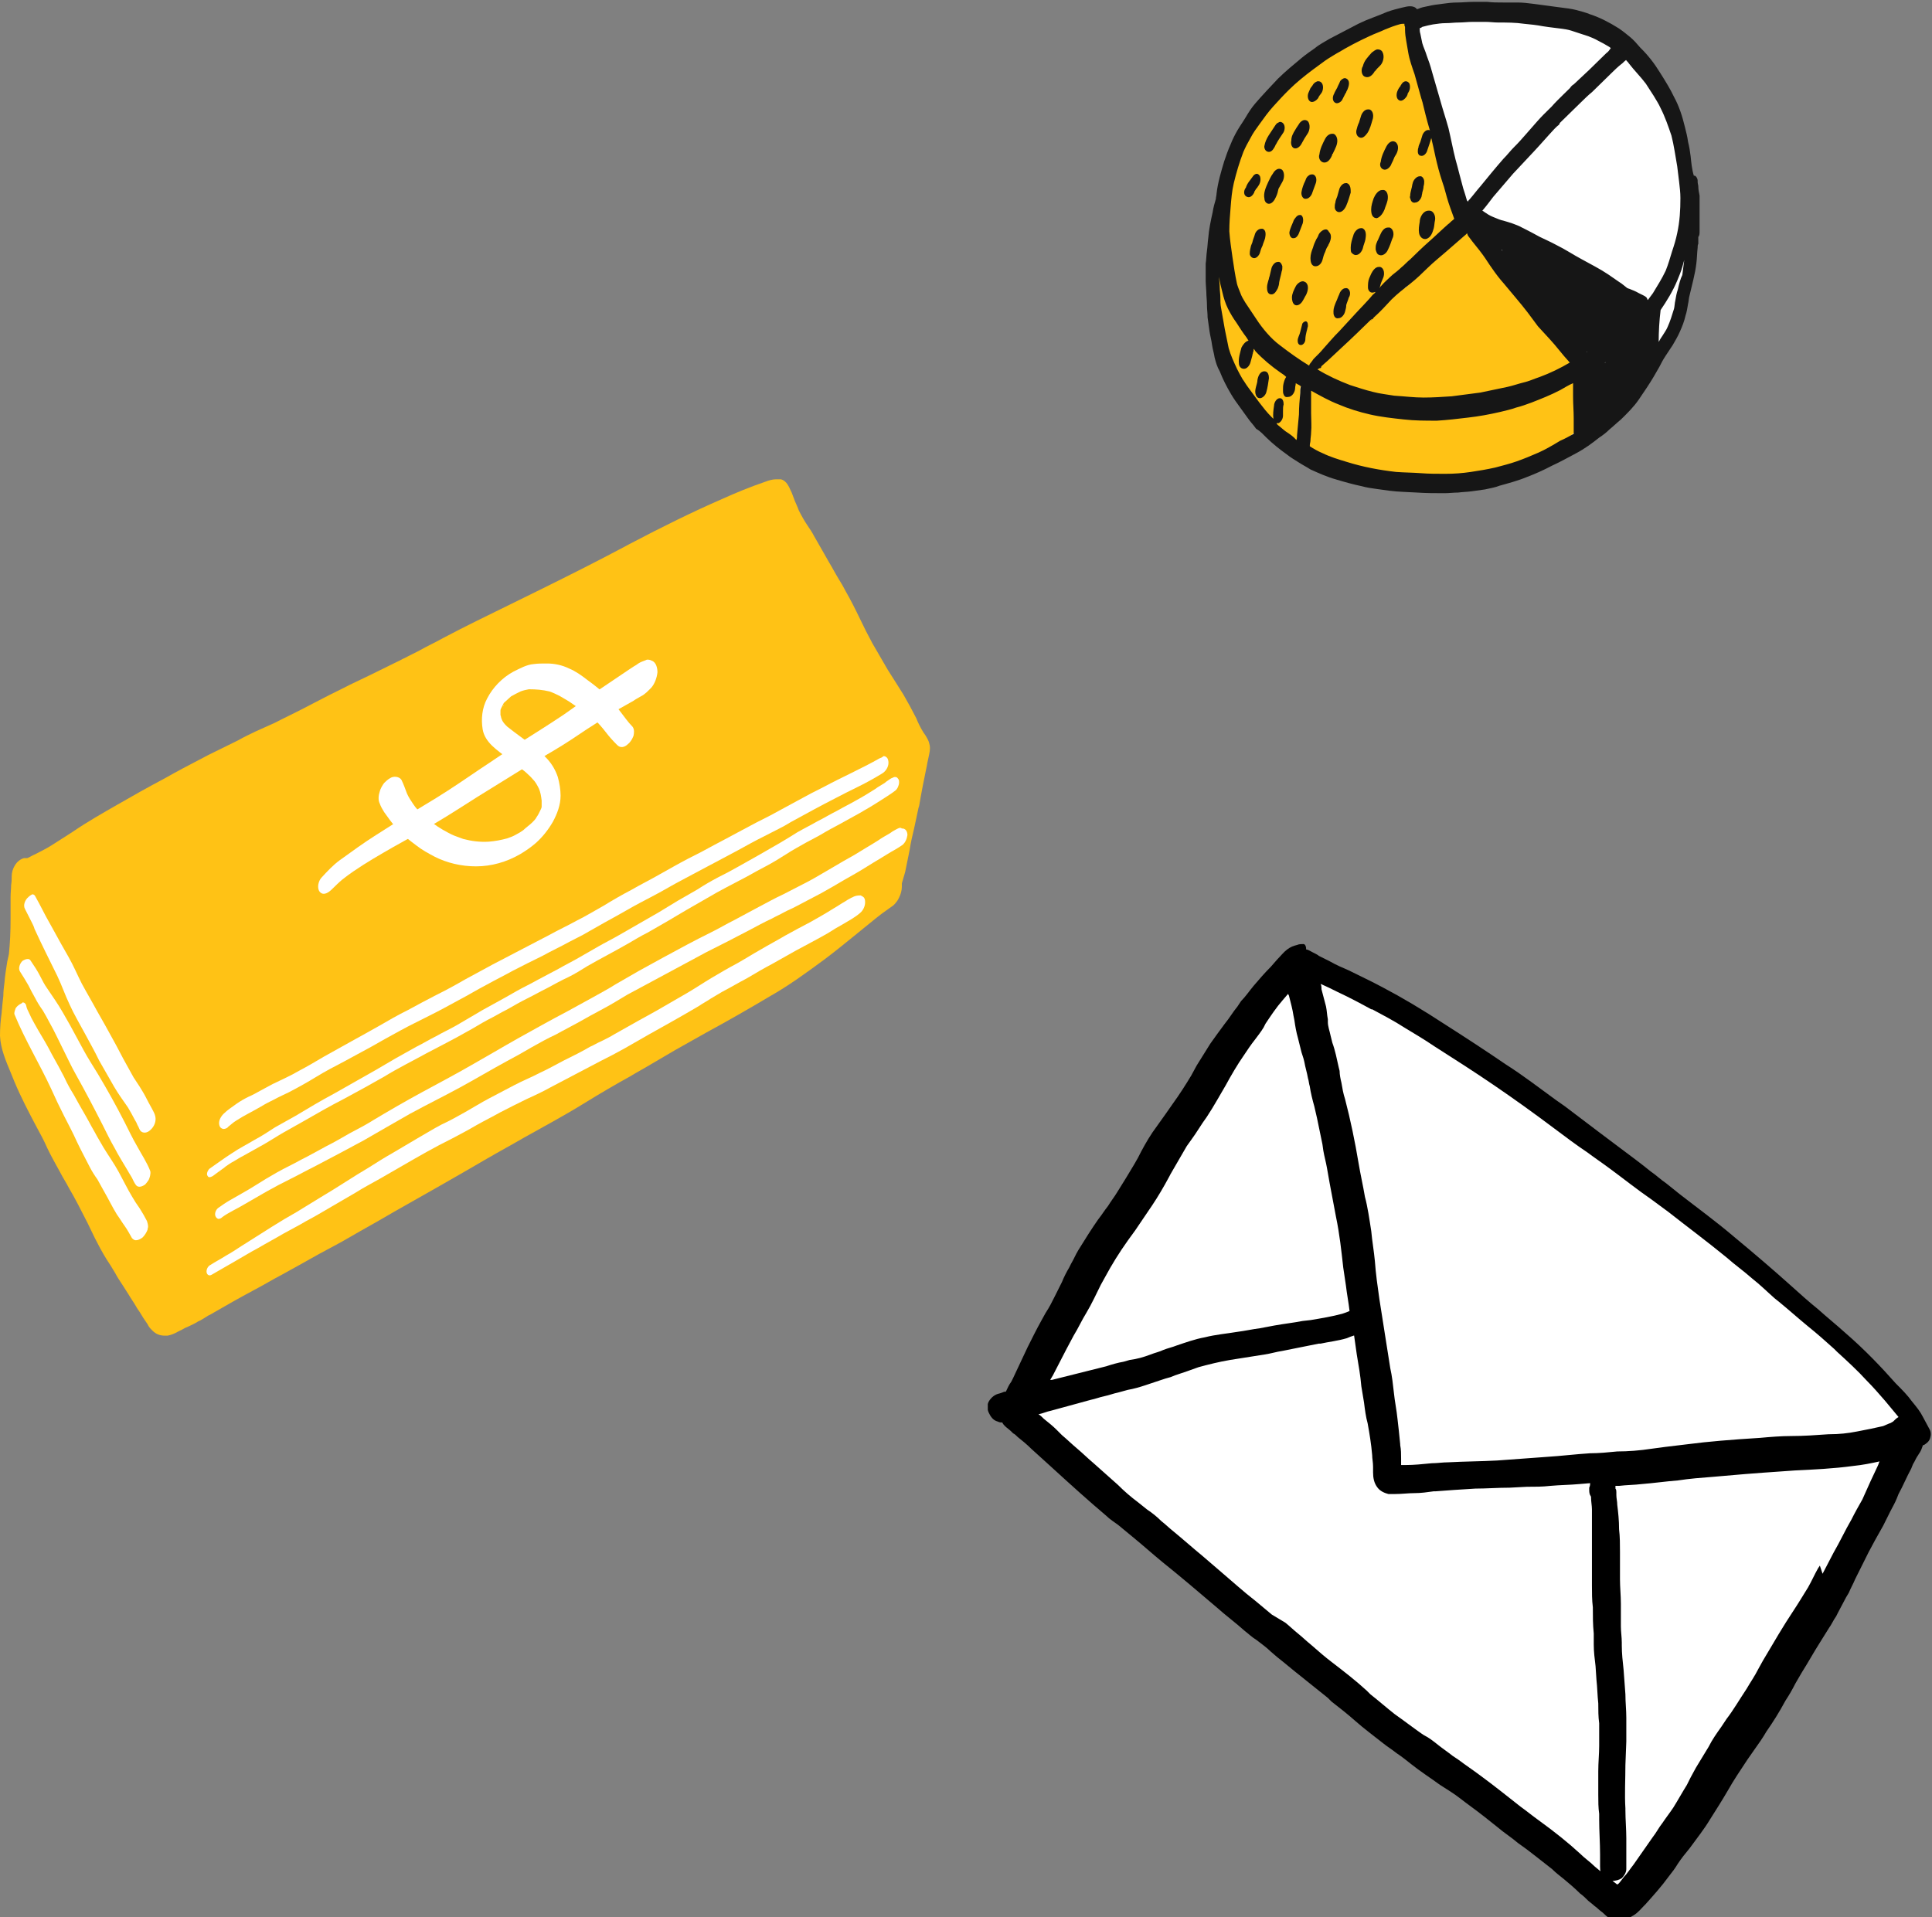 <svg width="133" height="132" viewBox="0 0 133 132" fill="none" xmlns="http://www.w3.org/2000/svg">
<rect x="0" y="0" width="133" height="132" fill="#808080" stroke="none"/>
<g clip-path="url(#clip0_1060_68728)">
<path d="M131.817 98.749C131.817 98.749 118.742 80.658 89.48 66.31C89.48 66.31 70.179 92.511 70.179 96.878C70.179 96.878 103.177 126.822 111.893 131.189C111.893 131.189 131.817 103.116 131.817 98.749Z" fill="white"/>
<path d="M68.125 97.377C68.249 97.627 68.436 97.814 68.685 97.876C68.809 97.939 68.872 97.939 68.996 97.939C69.058 98.063 69.121 98.126 69.183 98.188C69.308 98.313 69.494 98.438 69.619 98.562L69.743 98.687C69.868 98.749 69.93 98.812 70.055 98.937C70.366 99.186 70.677 99.436 70.989 99.748L72.296 100.933C73.728 102.243 74.973 103.366 76.156 104.364C76.405 104.614 76.717 104.801 76.966 104.988C77.339 105.3 77.65 105.549 78.024 105.861C78.709 106.423 79.332 106.984 80.016 107.546C81.262 108.544 82.507 109.604 83.752 110.665C84.375 111.226 85.059 111.725 85.682 112.287C85.931 112.474 86.18 112.723 86.492 112.911C86.803 113.16 87.176 113.41 87.488 113.722L87.924 114.096C88.484 114.533 88.982 114.969 89.542 115.406C89.854 115.655 90.165 115.905 90.476 116.155C90.787 116.404 91.099 116.654 91.41 116.903L91.659 117.153C92.219 117.589 92.78 118.026 93.34 118.525C93.9 119.024 94.585 119.523 95.208 120.022C95.519 120.272 95.831 120.459 96.142 120.709C96.515 120.958 96.827 121.208 97.138 121.457C97.761 121.956 98.445 122.393 99.13 122.892L99.815 123.329C100.313 123.641 100.749 124.015 101.185 124.327C101.87 124.826 102.492 125.325 103.115 125.824C103.551 126.198 104.049 126.51 104.485 126.885C105.294 127.446 106.041 128.07 106.851 128.694C107.1 128.943 107.349 129.13 107.66 129.38C108.034 129.692 108.407 130.004 108.781 130.378C108.968 130.503 109.154 130.69 109.341 130.877L109.652 131.127C109.777 131.251 109.901 131.314 110.026 131.439C110.15 131.563 110.275 131.626 110.4 131.75C110.649 132 110.96 132.25 111.396 132.25C111.832 132.25 112.143 132.062 112.454 131.875C112.765 131.688 112.952 131.439 113.201 131.189L113.264 131.127C113.824 130.503 114.384 129.879 114.882 129.193C115.131 128.881 115.318 128.631 115.505 128.319C115.754 127.945 116.003 127.633 116.314 127.259C116.812 126.573 117.31 125.949 117.684 125.325C118.12 124.639 118.556 123.953 118.991 123.204C119.303 122.642 119.801 121.894 120.299 121.145L120.735 120.521C121.046 120.085 121.357 119.648 121.606 119.211C122.042 118.588 122.478 117.901 122.914 117.09C123.163 116.716 123.412 116.279 123.599 115.905L124.035 115.156C124.47 114.47 124.844 113.784 125.28 113.098L125.902 112.1C126.089 111.85 126.214 111.538 126.4 111.289L126.525 111.039C126.712 110.665 126.899 110.353 127.085 109.979L127.272 109.667C127.397 109.355 127.583 109.043 127.708 108.731C128.019 108.107 128.331 107.483 128.642 106.859L129.078 106.048C129.264 105.736 129.451 105.362 129.638 105.05L130.136 104.052C130.261 103.803 130.447 103.491 130.572 103.179L130.696 102.867C131.008 102.305 131.257 101.682 131.568 101.12L131.693 100.808C131.817 100.621 131.879 100.434 132.004 100.247C132.066 100.184 132.066 100.122 132.128 100.06C132.253 99.872 132.315 99.685 132.378 99.498H132.44C132.627 99.373 132.813 99.249 132.876 98.999C132.938 98.812 132.938 98.562 132.813 98.375C132.689 98.126 132.502 97.814 132.378 97.564C132.191 97.19 131.942 96.878 131.63 96.504C131.319 96.067 130.946 95.693 130.572 95.318L130.51 95.256C129.514 94.133 128.393 92.948 127.023 91.763C126.4 91.201 125.778 90.702 125.155 90.141C124.533 89.641 123.91 89.08 123.287 88.519C122.105 87.458 120.797 86.335 119.365 85.15C118.12 84.089 116.75 83.091 115.629 82.218C115.318 81.968 115.007 81.719 114.696 81.469C114.322 81.22 114.011 80.908 113.637 80.658C112.952 80.097 112.267 79.598 111.52 79.036C111.022 78.662 110.524 78.288 110.026 77.913C109.279 77.352 108.469 76.728 107.722 76.167L107.1 75.73C105.979 74.919 104.858 74.046 103.675 73.297C102.306 72.361 100.874 71.425 99.504 70.552C97.885 69.492 96.515 68.681 95.208 67.994C94.399 67.558 93.589 67.183 92.842 66.809C92.406 66.622 91.97 66.435 91.535 66.185L90.787 65.811C90.725 65.749 90.601 65.686 90.476 65.624L90.352 65.561C90.227 65.499 90.04 65.374 89.916 65.374C89.916 65.062 89.791 65 89.729 65C89.605 65 89.418 65 89.293 65.062C89.044 65.125 88.857 65.187 88.608 65.374C88.359 65.561 88.172 65.811 87.924 66.061L87.488 66.56C87.052 66.996 86.678 67.433 86.305 67.87C85.993 68.244 85.744 68.618 85.433 68.93L85.184 69.305C84.873 69.679 84.624 70.115 84.312 70.49C83.939 70.989 83.627 71.425 83.316 71.862C83.005 72.361 82.694 72.86 82.382 73.359C82.258 73.609 82.133 73.796 82.009 74.046C81.635 74.669 81.199 75.356 80.701 76.042C80.577 76.229 80.39 76.479 80.265 76.666C79.954 77.102 79.643 77.539 79.332 77.976C78.958 78.537 78.647 79.099 78.335 79.722L78.086 80.159C77.713 80.783 77.339 81.407 76.903 82.093C76.717 82.405 76.468 82.717 76.281 83.029C76.032 83.341 75.845 83.653 75.596 83.965C75.16 84.588 74.724 85.275 74.226 86.086C74.039 86.398 73.915 86.71 73.728 87.021L73.604 87.271C73.417 87.583 73.23 87.957 73.106 88.269L72.607 89.267C72.421 89.641 72.234 90.016 71.985 90.39L71.674 90.952C71.362 91.513 71.051 92.137 70.74 92.761C70.428 93.447 70.055 94.195 69.743 94.882L69.619 95.131C69.432 95.381 69.37 95.568 69.245 95.817C69.183 95.817 69.121 95.817 68.996 95.88L68.809 95.942C68.498 96.005 68.249 96.192 68.062 96.504C67.938 96.753 67.938 97.065 68.125 97.377ZM125.28 107.795L125.155 107.982C124.906 108.419 124.719 108.856 124.47 109.292C124.159 109.791 123.786 110.415 123.412 110.977C122.789 111.912 122.167 112.973 121.357 114.345L121.046 114.907C120.797 115.406 120.486 115.843 120.237 116.279C119.739 117.028 119.303 117.777 118.867 118.338C118.742 118.525 118.618 118.712 118.493 118.899C118.182 119.336 117.871 119.773 117.622 120.272C117.31 120.771 117.061 121.208 116.75 121.707C116.626 121.956 116.501 122.143 116.377 122.393L116.128 122.892C115.816 123.391 115.505 123.953 115.194 124.452C114.945 124.826 114.696 125.138 114.446 125.512C114.197 125.824 114.011 126.198 113.762 126.51C113.326 127.134 112.89 127.758 112.454 128.382C112.205 128.694 112.018 129.006 111.769 129.255L111.582 129.505C111.52 129.567 111.458 129.692 111.333 129.754C111.084 129.567 110.773 129.317 110.524 129.13L109.777 128.507C109.466 128.195 109.092 127.945 108.781 127.633C107.971 126.885 107.037 126.136 105.917 125.325C105.481 125.013 105.107 124.701 104.672 124.389C103.8 123.703 102.866 122.954 101.932 122.268C101.434 121.894 100.874 121.52 100.376 121.145L100.002 120.896C99.691 120.646 99.317 120.397 99.006 120.147C98.695 119.898 98.383 119.648 98.01 119.461L97.823 119.336C97.2 118.899 96.64 118.463 96.017 118.026C95.457 117.589 94.897 117.09 94.336 116.654L94.087 116.404C93.34 115.718 92.531 115.094 91.721 114.47C91.223 114.096 90.725 113.659 90.227 113.223C89.916 112.973 89.667 112.723 89.356 112.474C89.044 112.224 88.795 111.975 88.484 111.725L87.55 111.164C87.176 110.852 86.803 110.54 86.429 110.228C85.62 109.604 84.873 108.918 84.063 108.232C83.627 107.858 83.192 107.483 82.756 107.109C82.071 106.547 81.448 105.986 80.763 105.425C80.452 105.175 80.203 104.926 79.954 104.738C79.643 104.426 79.332 104.177 78.958 103.927L78.335 103.428C77.837 103.054 77.401 102.68 76.966 102.243C76.405 101.744 75.845 101.245 75.285 100.746C74.911 100.434 74.537 100.06 74.164 99.748C73.79 99.436 73.479 99.124 73.106 98.812L72.732 98.438C72.483 98.188 72.172 97.939 71.86 97.689C71.736 97.564 71.611 97.439 71.487 97.377C71.798 97.315 72.047 97.19 72.358 97.128C73.292 96.878 74.164 96.629 75.098 96.379C75.409 96.317 75.72 96.192 76.032 96.129C76.343 96.067 76.654 95.942 76.966 95.88C77.215 95.817 77.401 95.755 77.65 95.693C78.024 95.63 78.46 95.506 78.833 95.381C79.207 95.256 79.581 95.131 79.954 95.007C80.141 94.944 80.328 94.882 80.577 94.819L80.888 94.695C81.448 94.507 82.009 94.32 82.507 94.133C83.192 93.946 83.939 93.759 84.686 93.634C85.495 93.509 86.242 93.385 87.052 93.26C87.488 93.197 87.861 93.073 88.297 93.01L88.92 92.885C89.542 92.761 90.165 92.636 90.787 92.511H90.912C91.472 92.386 92.095 92.324 92.718 92.137C92.842 92.075 93.029 92.012 93.216 91.95C93.278 92.386 93.34 92.823 93.402 93.26C93.527 94.008 93.651 94.695 93.714 95.443L93.9 96.566C93.963 97.065 94.025 97.564 94.15 98.001C94.274 98.687 94.399 99.436 94.461 100.184C94.461 100.434 94.523 100.683 94.523 100.995V101.37C94.523 101.744 94.585 102.118 94.834 102.43C95.021 102.68 95.332 102.804 95.582 102.867C95.706 102.867 95.831 102.867 95.893 102.867H96.017C96.515 102.867 96.951 102.804 97.387 102.804C97.823 102.804 98.259 102.742 98.695 102.68H98.819C99.629 102.617 100.5 102.555 101.559 102.493C102.306 102.493 103.115 102.43 103.924 102.43L105.107 102.368C105.668 102.368 106.166 102.368 106.726 102.305C107.411 102.243 108.034 102.243 108.719 102.181L109.466 102.118C109.466 102.181 109.466 102.305 109.403 102.43V102.555C109.403 102.742 109.403 102.867 109.528 103.054V103.116C109.528 103.366 109.59 103.678 109.59 103.927C109.59 104.614 109.59 105.3 109.59 105.986V106.797C109.59 107.608 109.59 108.419 109.59 109.168C109.59 109.667 109.59 110.166 109.652 110.665C109.652 111.289 109.652 111.85 109.715 112.474V112.723V113.223H109.964H109.715H109.901H109.715C109.715 113.722 109.777 114.221 109.839 114.72L109.901 115.655C109.964 116.217 109.964 116.716 110.026 117.277C110.026 117.714 110.026 118.213 110.088 118.65C110.088 119.149 110.088 119.71 110.088 120.209C110.088 120.771 110.026 121.332 110.026 121.956C110.026 122.518 110.026 123.017 110.026 123.578C110.026 124.015 110.026 124.452 110.088 124.888V125.263C110.088 126.074 110.15 126.885 110.15 127.696V128.507C110.15 128.631 110.15 128.818 110.213 128.943L110.337 129.13C110.524 129.317 110.711 129.442 110.96 129.505C111.209 129.505 111.458 129.442 111.645 129.317C111.769 129.193 111.956 128.943 111.956 128.694C111.956 128.007 111.956 127.259 111.956 126.573C111.956 125.949 111.894 125.263 111.894 124.639V124.514C111.832 123.516 111.894 122.58 111.894 121.52L111.956 119.898C111.956 119.461 111.956 119.024 111.956 118.65V118.276C111.956 117.714 111.894 117.215 111.894 116.654L111.769 114.969C111.707 114.408 111.645 113.846 111.645 113.285C111.645 113.223 111.645 113.16 111.645 113.098C111.645 112.723 111.582 112.349 111.582 111.975V111.289C111.582 110.977 111.582 110.727 111.582 110.415C111.582 109.854 111.52 109.292 111.52 108.731V108.419C111.52 108.107 111.52 107.733 111.52 107.421V106.859C111.52 106.36 111.52 105.799 111.458 105.3C111.458 104.676 111.396 104.115 111.333 103.615C111.333 103.366 111.271 103.179 111.271 102.929V102.742C111.271 102.68 111.271 102.555 111.209 102.493V102.43C111.209 102.368 111.209 102.368 111.209 102.305H111.458C111.956 102.243 112.516 102.243 113.014 102.181C113.824 102.118 114.696 101.993 115.505 101.931C116.314 101.806 117.124 101.744 117.933 101.682C119.303 101.557 120.797 101.432 122.665 101.307L123.537 101.245C124.844 101.182 126.214 101.12 127.583 100.933C128.206 100.871 128.829 100.746 129.389 100.621C129.327 100.746 129.327 100.808 129.264 100.933C129.078 101.307 128.953 101.619 128.766 101.993C128.58 102.43 128.393 102.804 128.206 103.241C127.957 103.678 127.708 104.115 127.459 104.614C127.023 105.362 126.65 106.173 126.214 106.922C125.965 107.421 125.716 107.858 125.467 108.357L125.28 107.795ZM72.296 95.007L72.483 94.695C72.794 94.071 73.106 93.509 73.417 92.885L73.915 91.95C74.226 91.451 74.475 90.889 74.787 90.39C75.16 89.766 75.471 89.08 75.783 88.456L76.094 87.895C76.53 87.084 77.028 86.273 77.65 85.399C77.837 85.15 77.962 84.963 78.149 84.713C78.522 84.152 78.958 83.528 79.332 82.966C79.705 82.405 80.079 81.781 80.514 80.97L80.577 80.845C80.95 80.222 81.324 79.535 81.697 78.912L82.009 78.475C82.382 77.976 82.694 77.414 83.067 76.915C83.565 76.167 84.001 75.356 84.375 74.732C84.748 74.046 85.184 73.297 85.62 72.673C85.869 72.299 86.118 71.925 86.367 71.613C86.554 71.363 86.803 71.051 86.99 70.739L87.114 70.49C87.488 69.928 87.861 69.367 88.297 68.868L88.671 68.431L88.733 68.556C88.857 69.055 88.982 69.492 89.044 69.928L89.106 70.24C89.169 70.677 89.231 71.051 89.356 71.488C89.418 71.737 89.48 71.987 89.542 72.237C89.605 72.548 89.729 72.798 89.791 73.11C89.854 73.484 89.978 73.859 90.04 74.233C90.103 74.42 90.103 74.607 90.165 74.794C90.227 75.231 90.352 75.73 90.476 76.167C90.538 76.416 90.601 76.728 90.663 76.978C90.787 77.602 90.912 78.163 91.037 78.787L91.099 79.224C91.161 79.598 91.285 80.034 91.348 80.409C91.41 80.783 91.472 81.095 91.535 81.469L91.97 83.778C92.219 84.963 92.344 86.148 92.469 87.271C92.531 87.708 92.593 88.082 92.655 88.519C92.718 89.08 92.842 89.704 92.904 90.265C92.78 90.328 92.593 90.39 92.406 90.453C91.721 90.64 90.974 90.764 90.227 90.889L89.667 90.952C89.044 91.076 88.422 91.139 87.737 91.263C87.425 91.326 87.052 91.388 86.74 91.451C86.242 91.513 85.682 91.638 85.184 91.7C84.437 91.825 83.69 91.887 82.943 92.075C82.258 92.199 81.573 92.449 81.013 92.636C80.701 92.761 80.39 92.823 80.079 92.948C79.83 93.073 79.518 93.135 79.207 93.26C78.709 93.447 78.273 93.572 77.775 93.634L77.339 93.759C76.966 93.821 76.53 93.946 76.156 94.071C74.911 94.383 73.666 94.695 72.421 95.007C72.358 95.007 72.358 95.007 72.296 95.007ZM90.912 67.745C90.974 67.745 90.974 67.745 90.912 67.745C91.348 67.932 91.721 68.119 92.095 68.306C92.904 68.681 93.714 69.117 94.399 69.492H94.461C95.146 69.866 95.893 70.24 96.764 70.802C97.387 71.176 98.01 71.55 98.57 71.925L98.757 72.049C100.127 72.923 101.496 73.796 102.866 74.732C104.236 75.668 105.543 76.603 107.037 77.726C107.785 78.288 108.532 78.849 109.279 79.348C109.777 79.722 110.337 80.097 110.835 80.471C111.769 81.157 112.703 81.906 113.699 82.592L114.882 83.466C116.065 84.401 117.497 85.462 118.867 86.585C119.427 87.084 120.05 87.52 120.61 88.02C121.171 88.456 121.669 88.955 122.167 89.392L122.478 89.641C123.163 90.203 123.786 90.764 124.47 91.326C125.093 91.825 125.653 92.324 126.276 92.885L126.463 93.073C127.148 93.697 127.895 94.383 128.517 95.069C128.953 95.506 129.327 95.942 129.763 96.441C130.074 96.816 130.385 97.19 130.696 97.564C130.572 97.627 130.447 97.751 130.323 97.876C130.198 97.939 130.136 98.001 130.074 98.001C129.949 98.063 129.763 98.126 129.638 98.188C129.078 98.313 128.517 98.438 127.832 98.562C127.21 98.687 126.587 98.749 125.965 98.749H125.902C125.031 98.812 124.159 98.874 123.287 98.874C122.603 98.874 121.855 98.937 121.171 98.999C119.178 99.124 117.622 99.249 116.19 99.436C115.692 99.498 115.131 99.561 114.633 99.623L113.699 99.748C112.89 99.872 112.081 99.935 111.333 99.935C110.711 99.997 110.088 100.06 109.466 100.06C108.469 100.122 107.473 100.247 106.477 100.309L103.053 100.559C101.932 100.621 100.811 100.621 99.691 100.683C99.317 100.683 98.944 100.746 98.57 100.746C97.947 100.808 97.325 100.871 96.764 100.871C96.764 100.871 96.764 100.871 96.702 100.871C96.64 100.871 96.515 100.871 96.453 100.871C96.453 100.746 96.453 100.683 96.453 100.559V100.434C96.453 100.122 96.453 99.81 96.391 99.498V99.436C96.329 98.812 96.266 98.188 96.204 97.689C96.142 97.065 96.017 96.504 95.955 95.88C95.893 95.318 95.831 94.757 95.706 94.195C95.644 93.821 95.582 93.385 95.519 93.01C95.457 92.636 95.395 92.199 95.332 91.825C95.27 91.451 95.208 91.014 95.146 90.64C95.083 90.265 95.021 89.829 94.959 89.454C94.834 88.581 94.71 87.708 94.648 86.834C94.585 86.148 94.461 85.462 94.399 84.776C94.274 83.965 94.15 83.091 93.963 82.405C93.838 81.656 93.651 80.845 93.527 80.097C93.278 78.6 92.967 77.102 92.593 75.668C92.469 75.293 92.406 74.919 92.344 74.545C92.282 74.295 92.219 73.983 92.219 73.734L92.157 73.484C92.033 72.923 91.908 72.299 91.721 71.8L91.597 71.301C91.535 70.989 91.41 70.677 91.41 70.365V70.178C91.348 69.866 91.348 69.616 91.286 69.305L90.974 68.119C90.974 67.994 90.974 67.87 90.912 67.745Z" fill="black"/>
</g>
<g clip-path="url(#clip1_1060_68728)">
<path d="M100.945 0.431L94.348 1.291C94.348 1.291 88.63 5.165 86.87 7.317C85.111 9.469 84.231 13.772 84.231 14.633C84.231 15.494 83.352 18.076 83.352 19.367C83.352 20.659 84.671 25.393 84.671 25.393L87.75 30.127L89.949 31.418C89.949 31.418 95.667 34 96.987 33.57C98.306 33.139 103.145 33.053 104.024 32.451C104.904 31.848 110.622 29.266 110.622 29.266L115.46 22.81L116.34 18.937L115.9 10.329L113.701 4.734L111.502 2.583L107.983 1.291L104.024 0.431H100.945Z" fill="white"/>
<path d="M108.907 27.932C108.907 27.889 108.907 27.846 108.907 27.846C108.907 27.631 108.863 27.416 108.643 27.287H108.599C108.643 27.2 108.687 27.071 108.731 26.942C108.819 26.598 108.819 26.125 108.467 25.952C108.379 25.909 108.291 25.909 108.159 25.909C108.071 25.909 107.939 25.909 107.851 25.952C107.763 25.952 107.719 25.995 107.631 25.995C107.719 25.909 107.807 25.78 107.895 25.694C108.027 25.522 108.159 25.35 108.203 25.135C108.291 24.962 108.335 24.79 108.379 24.575C108.379 24.446 108.379 24.317 108.335 24.145C108.291 23.973 108.159 23.8 108.027 23.671C107.851 23.456 107.587 23.241 107.279 23.198C107.235 23.198 107.235 23.198 107.191 23.198C107.147 23.198 107.147 23.155 107.103 23.155C106.839 22.94 106.575 22.681 106.355 22.423C106.048 22.079 105.784 21.735 105.52 21.347C105.256 21.003 104.992 20.616 104.684 20.271C104.552 20.099 104.376 19.884 104.244 19.712C104.024 19.41 103.804 19.109 103.452 18.894C103.364 18.851 103.233 18.851 103.145 18.851C103.057 18.765 102.969 18.679 102.881 18.636L102.837 18.593C102.749 18.335 102.705 18.033 102.573 17.775C102.573 17.732 102.485 17.646 102.353 17.646C102.353 17.388 102.353 17.087 102.309 16.828C102.309 16.785 102.309 16.699 102.265 16.656C102.265 16.613 102.221 16.527 102.177 16.484C102.089 16.355 101.957 16.312 101.869 16.312C101.825 16.312 101.781 16.312 101.737 16.312C101.649 16.312 101.561 16.355 101.517 16.398C101.517 16.355 101.473 16.355 101.473 16.312C101.473 16.269 101.429 16.226 101.429 16.183C101.385 16.097 101.297 16.097 101.253 16.097C101.253 16.054 101.209 16.011 101.209 16.011C101.121 15.881 101.033 15.838 100.901 15.838C100.681 15.838 100.461 16.011 100.33 16.14C100.242 16.269 100.11 16.398 100.022 16.484C99.89 16.57 99.758 16.742 99.67 16.828C99.626 16.914 99.538 17 99.494 17.043C99.45 17.087 99.406 17.13 99.362 17.216C99.318 17.259 99.274 17.259 99.23 17.302C99.186 17.345 99.142 17.388 99.098 17.431C99.01 17.517 98.922 17.603 98.834 17.689C98.658 17.861 98.438 18.076 98.262 18.248C97.998 18.55 97.691 18.851 97.427 19.152C97.207 19.367 96.943 19.626 96.723 19.841C96.723 19.841 96.679 19.798 96.635 19.798C96.371 19.669 96.063 19.841 95.887 20.056C95.843 20.099 95.843 20.099 95.843 20.142C95.799 20.185 95.799 20.185 95.755 20.228C95.359 20.616 94.963 21.003 94.568 21.39C94.172 21.778 93.732 22.165 93.336 22.552C92.896 22.983 92.456 23.456 92.016 23.887C91.928 23.973 91.885 24.016 91.841 24.102C91.753 24.145 91.709 24.188 91.621 24.231C91.357 24.489 91.093 24.747 90.873 25.006C90.697 25.221 90.521 25.651 90.741 25.952C90.741 25.995 90.785 25.995 90.829 26.038C90.785 26.168 90.785 26.297 90.829 26.426C90.873 26.469 90.873 26.555 90.917 26.598C90.917 26.641 90.961 26.641 90.961 26.641C90.961 26.684 90.917 26.684 90.917 26.727C90.917 26.684 90.917 26.641 90.873 26.555C90.829 26.383 90.653 26.383 90.477 26.469C90.213 26.641 90.169 26.985 90.125 27.287C90.125 27.416 90.081 27.545 90.081 27.674C89.993 27.846 89.949 28.104 89.993 28.276C89.993 28.319 90.037 28.319 90.037 28.362C90.037 28.535 90.037 28.707 89.993 28.922C89.993 29.18 89.993 29.438 89.993 29.697C89.993 29.955 89.949 30.17 89.993 30.428C89.993 30.73 90.037 30.988 90.081 31.289C90.125 31.547 90.169 31.892 90.389 32.021C90.521 32.107 90.653 32.064 90.785 31.978C90.829 31.935 90.917 31.892 90.961 31.849C91.225 32.107 91.665 32.236 92.016 32.322C92.412 32.408 92.808 32.494 93.204 32.58C93.952 32.752 94.743 32.838 95.535 32.881C96.327 32.925 97.163 32.925 97.954 32.925C98.79 32.925 99.626 32.968 100.418 32.968C100.857 32.968 101.297 32.881 101.737 32.838C102.133 32.795 102.573 32.666 102.969 32.58C103.804 32.365 104.596 32.107 105.388 31.762C106.179 31.418 106.927 30.902 107.631 30.385C107.763 30.256 107.939 30.17 108.071 30.041C108.291 29.869 108.511 29.697 108.687 29.481C108.95 29.137 109.258 28.491 108.907 27.932ZM95.227 20.874C95.183 20.917 95.183 20.917 95.139 20.96C95.139 21.003 95.095 21.003 95.095 21.046C95.139 20.96 95.183 20.917 95.227 20.874ZM91.885 27.459C91.885 27.243 91.885 27.071 91.885 26.856C91.885 26.727 91.841 26.641 91.796 26.512C91.841 26.469 91.841 26.469 91.885 26.426V26.469C91.885 26.555 91.885 26.598 91.885 26.684C91.928 26.856 91.972 26.899 92.104 26.985C92.192 27.028 92.28 27.028 92.412 27.028C92.544 26.985 92.676 26.942 92.764 26.856C92.72 26.942 92.676 27.028 92.676 27.114C92.632 27.287 92.632 27.459 92.676 27.631C92.544 27.588 92.456 27.588 92.324 27.545C92.192 27.545 92.061 27.502 91.885 27.459ZM93.556 27.76C93.6 27.717 93.644 27.674 93.688 27.631C93.864 27.674 94.04 27.717 94.26 27.76C93.996 27.76 93.776 27.76 93.556 27.76Z" fill="#FFC215"/>
<path d="M100.505 14.633L97.031 0.947L92.852 2.324L88.41 5.768L85.551 9.555L83.791 15.494L83.439 20.185L84.231 24.532L85.551 27.545L87.31 29.697L89.597 31.203L89.509 27.975V26.684L89.949 25.393L100.505 15.494V14.633Z" fill="#FFC215"/>
<path d="M94.48 21.95C94.436 21.993 94.436 21.993 94.392 22.036L94.348 22.079C94.436 22.036 94.436 21.993 94.48 21.95Z" fill="#161616"/>
<path d="M117 15.924C117 15.709 117 15.494 117 15.279C117 15.193 117 15.107 117 15.021C117 14.504 117.044 13.988 117 13.471C116.956 13.256 116.912 13.041 116.912 12.826C116.912 12.739 116.868 12.653 116.868 12.524C116.868 12.481 116.868 12.438 116.868 12.438C116.868 12.352 116.824 12.223 116.736 12.137C116.692 12.094 116.648 12.094 116.604 12.094C116.472 11.664 116.428 11.19 116.384 10.76C116.34 10.415 116.296 10.114 116.208 9.77C116.164 9.426 116.076 9.081 115.988 8.737C115.812 8.005 115.592 7.317 115.24 6.671C114.976 6.112 114.625 5.552 114.273 4.993C113.877 4.347 113.437 3.788 112.909 3.271C112.689 3.013 112.469 2.755 112.205 2.54C111.941 2.324 111.678 2.109 111.414 1.937C110.798 1.55 110.138 1.205 109.478 0.99C109.17 0.861 108.819 0.775 108.511 0.689C108.159 0.603 107.807 0.56 107.455 0.517C106.795 0.431 106.179 0.345 105.52 0.259C105.168 0.215 104.816 0.172 104.464 0.172C104.112 0.172 103.804 0.172 103.452 0.172C103.101 0.172 102.749 0.172 102.397 0.129C102.265 0.129 102.133 0.129 102.001 0.129C101.781 0.129 101.605 0.129 101.385 0.129C101.033 0.129 100.681 0.172 100.33 0.172C99.978 0.172 99.626 0.215 99.318 0.259C98.966 0.302 98.614 0.345 98.262 0.431C98.042 0.474 97.822 0.517 97.647 0.603C97.603 0.603 97.603 0.603 97.558 0.646C97.427 0.474 97.251 0.431 97.075 0.431C96.899 0.431 96.723 0.474 96.547 0.517C96.195 0.603 95.843 0.689 95.491 0.818C95.183 0.947 94.876 1.076 94.524 1.205C94.172 1.334 93.864 1.464 93.512 1.636C92.852 1.98 92.192 2.324 91.533 2.669C91.181 2.884 90.829 3.056 90.521 3.314C90.213 3.529 89.905 3.745 89.641 3.96C89.07 4.433 88.498 4.907 87.97 5.423C87.442 5.983 86.914 6.542 86.43 7.102C86.166 7.403 85.947 7.747 85.771 8.048C85.595 8.35 85.375 8.651 85.199 8.952C85.023 9.253 84.847 9.598 84.715 9.942C84.539 10.329 84.407 10.717 84.275 11.104C84.055 11.836 83.835 12.567 83.747 13.342C83.747 13.471 83.703 13.557 83.703 13.686C83.615 13.988 83.528 14.289 83.484 14.59C83.352 15.193 83.22 15.795 83.176 16.398C83.132 16.699 83.132 16.957 83.088 17.259C83.044 17.56 83.044 17.861 83 18.162C82.956 18.808 83 19.453 83.044 20.099C83.044 20.4 83.088 20.701 83.088 21.003C83.088 21.304 83.132 21.562 83.132 21.864C83.176 22.165 83.22 22.509 83.264 22.81C83.308 23.112 83.395 23.413 83.439 23.757C83.484 24.058 83.572 24.317 83.615 24.618C83.703 24.962 83.791 25.264 83.967 25.565C84.187 26.124 84.451 26.641 84.759 27.157C84.935 27.459 85.155 27.76 85.375 28.061C85.551 28.319 85.727 28.535 85.903 28.793C86.079 29.051 86.299 29.266 86.474 29.524C86.782 29.697 86.958 29.912 87.178 30.127C87.618 30.557 88.102 30.945 88.586 31.289C88.85 31.504 89.157 31.676 89.421 31.848C89.685 32.02 89.949 32.15 90.213 32.322C90.785 32.58 91.357 32.838 91.972 33.01C92.544 33.183 93.16 33.355 93.776 33.484C94.084 33.57 94.392 33.613 94.7 33.656C95.007 33.699 95.315 33.742 95.623 33.785C96.283 33.871 96.899 33.871 97.558 33.914C98.174 33.957 98.79 33.957 99.45 33.957C99.758 33.957 100.066 33.914 100.374 33.914C100.681 33.871 100.989 33.871 101.297 33.828C101.605 33.785 101.913 33.742 102.221 33.699C102.573 33.613 102.925 33.57 103.233 33.441C103.848 33.269 104.508 33.096 105.124 32.838C105.696 32.623 106.267 32.365 106.839 32.064C107.411 31.805 107.939 31.504 108.511 31.203C109.082 30.901 109.61 30.514 110.094 30.127C110.358 29.955 110.578 29.783 110.798 29.567C111.062 29.352 111.326 29.094 111.59 28.879C112.029 28.448 112.469 28.018 112.821 27.502C113.173 26.985 113.525 26.469 113.833 25.952C113.965 25.737 114.097 25.479 114.229 25.264C114.361 25.005 114.493 24.747 114.668 24.489C114.844 24.231 114.976 24.015 115.152 23.757C115.328 23.456 115.504 23.155 115.636 22.853C115.812 22.466 115.944 22.122 116.032 21.735C116.12 21.476 116.164 21.175 116.208 20.917C116.252 20.745 116.252 20.572 116.296 20.4C116.472 19.626 116.692 18.894 116.78 18.119C116.824 17.775 116.824 17.431 116.868 17.043C116.868 16.957 116.868 16.871 116.912 16.785C116.912 16.613 116.912 16.484 116.912 16.312C117 16.226 117 16.053 117 15.924ZM113.305 5.767C113.481 6.026 113.657 6.327 113.833 6.585C114.009 6.886 114.185 7.145 114.317 7.446C114.625 8.048 114.844 8.694 115.064 9.34C115.24 10.028 115.328 10.717 115.46 11.448C115.504 11.793 115.548 12.18 115.592 12.524C115.636 12.912 115.68 13.256 115.68 13.643C115.68 14.461 115.636 15.236 115.46 16.053C115.372 16.484 115.24 16.914 115.108 17.302C114.976 17.732 114.844 18.205 114.668 18.636C114.405 19.195 114.097 19.669 113.789 20.185C113.657 20.357 113.569 20.486 113.437 20.659C113.393 20.616 113.393 20.529 113.349 20.486C113.261 20.4 113.173 20.357 113.085 20.314C112.997 20.271 112.909 20.228 112.821 20.185C112.601 20.056 112.381 19.97 112.161 19.884C112.117 19.884 112.073 19.841 112.029 19.841C111.853 19.712 111.678 19.54 111.458 19.41C111.194 19.238 110.974 19.066 110.71 18.894C110.138 18.507 109.522 18.205 108.907 17.861C108.335 17.56 107.763 17.172 107.147 16.871C106.751 16.656 106.355 16.484 106.004 16.312C105.608 16.096 105.212 15.881 104.772 15.666C104.376 15.451 103.936 15.322 103.496 15.193C103.277 15.15 103.101 15.064 102.881 14.977C102.661 14.891 102.485 14.805 102.309 14.676C102.221 14.633 102.133 14.547 102.045 14.504C102.309 14.203 102.529 13.902 102.793 13.557C103.233 13.041 103.716 12.481 104.156 11.965C104.64 11.448 105.124 10.932 105.608 10.415C106.092 9.899 106.531 9.383 107.015 8.866C107.059 8.823 107.147 8.737 107.191 8.694C107.235 8.651 107.323 8.608 107.367 8.522C107.367 8.522 107.367 8.522 107.367 8.479C107.675 8.178 108.027 7.833 108.335 7.532C108.467 7.403 108.555 7.317 108.687 7.188C108.731 7.145 108.775 7.102 108.819 7.059C109.082 6.8 109.346 6.542 109.61 6.327C110.05 5.896 110.49 5.466 110.93 5.036C111.15 4.821 111.37 4.605 111.59 4.433C111.722 4.347 111.809 4.218 111.941 4.132C111.985 4.218 112.073 4.261 112.117 4.347C112.513 4.864 112.953 5.294 113.305 5.767ZM94.568 21.864C95.007 21.476 95.403 21.046 95.799 20.616C96.195 20.228 96.635 19.884 97.075 19.54C97.514 19.195 97.91 18.808 98.306 18.421C98.702 18.033 99.142 17.689 99.582 17.302C99.978 16.957 100.374 16.613 100.769 16.269C100.857 16.183 100.945 16.14 100.989 16.053C101.033 16.14 101.033 16.226 101.121 16.312C101.429 16.742 101.781 17.129 102.089 17.56C102.309 17.861 102.485 18.162 102.705 18.464C102.969 18.851 103.233 19.195 103.54 19.54C104.068 20.185 104.64 20.831 105.168 21.519C105.388 21.82 105.652 22.165 105.872 22.466C106.135 22.767 106.399 23.026 106.663 23.327C107.147 23.843 107.543 24.403 108.027 24.919C108.027 24.962 108.071 24.962 108.071 24.962C107.411 25.35 106.707 25.694 106.004 25.952C105.608 26.081 105.256 26.253 104.86 26.34C104.508 26.426 104.156 26.555 103.76 26.641C103.145 26.77 102.529 26.899 101.913 27.028C101.253 27.114 100.593 27.2 99.934 27.286C99.274 27.329 98.658 27.372 97.998 27.372C97.339 27.372 96.679 27.286 95.975 27.243C95.491 27.157 95.007 27.114 94.524 26.985C93.996 26.856 93.468 26.684 92.94 26.512C92.148 26.21 91.401 25.866 90.697 25.436C90.741 25.393 90.785 25.393 90.829 25.35H90.873C90.917 25.35 90.961 25.307 90.961 25.221C91.093 25.091 91.269 24.962 91.401 24.833C91.709 24.532 92.061 24.231 92.368 23.929C93.072 23.284 93.732 22.638 94.392 21.993C94.48 21.993 94.524 21.95 94.568 21.864C94.612 21.864 94.568 21.864 94.568 21.864ZM109.214 24.188L109.258 24.231C109.258 24.231 109.214 24.231 109.214 24.274C109.258 24.231 109.214 24.188 109.214 24.188ZM103.364 17.172C103.408 17.215 103.408 17.259 103.452 17.302C103.408 17.259 103.364 17.215 103.364 17.172ZM110.49 24.962C110.534 24.919 110.578 24.919 110.578 24.876C110.534 24.919 110.49 25.005 110.446 25.048C110.49 25.005 110.49 24.962 110.49 24.962ZM98.658 1.679C98.966 1.636 99.23 1.593 99.538 1.593C99.846 1.593 100.11 1.55 100.418 1.55C100.725 1.55 101.033 1.507 101.385 1.507C101.693 1.507 102.001 1.507 102.265 1.507C102.573 1.507 102.837 1.55 103.145 1.55C103.716 1.55 104.332 1.55 104.904 1.636C105.344 1.679 105.784 1.722 106.223 1.808C106.751 1.894 107.279 1.937 107.807 2.023C108.071 2.066 108.291 2.152 108.555 2.238C108.819 2.324 109.082 2.41 109.346 2.496C109.566 2.583 109.786 2.669 110.006 2.798C110.27 2.927 110.49 3.056 110.71 3.185C110.798 3.228 110.842 3.271 110.886 3.314C110.798 3.443 110.71 3.572 110.578 3.659C110.182 4.046 109.786 4.433 109.39 4.821C109.038 5.165 108.687 5.466 108.335 5.81C108.247 5.853 108.159 5.94 108.071 6.069C107.939 6.198 107.763 6.37 107.631 6.499C107.367 6.757 107.059 7.059 106.795 7.36C106.707 7.446 106.663 7.489 106.575 7.575C106.619 7.532 106.663 7.489 106.707 7.446C106.399 7.747 106.092 8.048 105.828 8.35C105.564 8.651 105.3 8.952 105.036 9.253C104.772 9.555 104.508 9.856 104.244 10.114C103.98 10.372 103.76 10.674 103.496 10.932C102.969 11.534 102.441 12.18 101.913 12.826C101.649 13.127 101.429 13.428 101.165 13.729C101.121 13.772 101.077 13.816 101.033 13.902C101.033 13.858 101.033 13.816 100.989 13.816C100.901 13.514 100.813 13.213 100.725 12.955C100.637 12.61 100.549 12.309 100.462 11.965C100.374 11.62 100.286 11.276 100.198 10.975C100.022 10.286 99.89 9.555 99.714 8.823C99.538 8.178 99.318 7.532 99.142 6.886C98.966 6.241 98.746 5.552 98.57 4.907C98.482 4.562 98.35 4.175 98.218 3.831C98.13 3.529 97.998 3.271 97.91 2.97C97.866 2.755 97.822 2.54 97.778 2.324C97.734 2.195 97.734 2.066 97.734 1.937C97.778 1.937 97.866 1.894 97.91 1.851C98.218 1.765 98.438 1.722 98.658 1.679ZM85.595 10.459C85.727 10.157 85.903 9.813 86.079 9.512C86.254 9.167 86.474 8.866 86.694 8.565C87.002 8.134 87.31 7.704 87.662 7.317C88.014 6.929 88.366 6.542 88.762 6.155C89.246 5.681 89.773 5.251 90.345 4.821C90.653 4.605 90.917 4.39 91.225 4.175C91.533 3.96 91.841 3.788 92.192 3.572C92.148 3.615 92.105 3.615 92.061 3.659C92.764 3.228 93.512 2.841 94.26 2.496C94.612 2.324 95.007 2.195 95.359 2.023C95.667 1.894 96.019 1.765 96.327 1.679C96.459 1.636 96.547 1.636 96.679 1.636C96.679 1.722 96.679 1.765 96.723 1.851C96.723 1.894 96.723 1.98 96.723 2.023C96.723 2.324 96.767 2.583 96.811 2.841C96.855 3.099 96.899 3.357 96.943 3.615C97.031 4.132 97.207 4.605 97.383 5.122C97.558 5.767 97.734 6.37 97.91 7.015C97.91 6.929 97.866 6.886 97.866 6.8C98.042 7.532 98.218 8.264 98.438 8.995C98.438 8.995 98.438 8.995 98.394 8.952C98.35 8.952 98.35 8.952 98.306 8.952C98.13 8.952 97.954 9.167 97.91 9.34C97.866 9.469 97.822 9.641 97.778 9.77C97.734 9.899 97.647 10.028 97.647 10.157C97.603 10.243 97.603 10.372 97.603 10.459C97.603 10.588 97.691 10.717 97.778 10.717C97.998 10.803 98.218 10.545 98.262 10.329C98.306 10.2 98.35 10.071 98.394 9.942C98.438 9.813 98.482 9.684 98.526 9.512V9.469C98.526 9.555 98.57 9.598 98.57 9.684C98.702 10.2 98.79 10.717 98.922 11.233C99.054 11.793 99.23 12.352 99.406 12.869C99.538 13.342 99.67 13.858 99.846 14.332C99.934 14.59 100.022 14.805 100.11 15.064C100.066 15.107 100.066 15.107 100.022 15.15C99.89 15.236 99.802 15.365 99.67 15.451C99.23 15.838 98.79 16.269 98.35 16.656C97.91 17.043 97.471 17.474 97.075 17.861C96.855 18.033 96.679 18.248 96.459 18.421C96.283 18.593 96.063 18.765 95.843 18.937C95.579 19.195 95.315 19.41 95.095 19.669C95.051 19.712 95.007 19.755 94.963 19.841C94.963 19.798 95.007 19.755 95.007 19.712C95.051 19.497 95.139 19.324 95.227 19.109C95.315 18.894 95.315 18.464 95.007 18.378C94.963 18.378 94.919 18.378 94.919 18.378C94.656 18.378 94.48 18.679 94.392 18.851C94.348 18.937 94.304 19.066 94.26 19.152C94.172 19.367 94.172 19.583 94.172 19.798C94.172 19.97 94.304 20.185 94.524 20.142C94.568 20.142 94.656 20.099 94.7 20.099C94.656 20.142 94.612 20.228 94.524 20.271C94.172 20.701 93.732 21.132 93.38 21.519C92.984 21.95 92.588 22.38 92.192 22.81C91.797 23.198 91.445 23.628 91.093 24.015C90.917 24.231 90.741 24.403 90.565 24.575C90.477 24.661 90.389 24.747 90.345 24.833C90.301 24.876 90.257 24.962 90.213 25.005C90.169 25.048 90.125 25.134 90.125 25.177C89.421 24.747 88.762 24.274 88.146 23.8C87.794 23.542 87.486 23.241 87.222 22.939C86.958 22.638 86.694 22.294 86.474 21.95C86.21 21.562 85.991 21.218 85.727 20.831C85.595 20.616 85.463 20.4 85.375 20.142C85.287 19.927 85.199 19.712 85.155 19.54C85.023 18.937 84.935 18.334 84.847 17.732C84.759 17.129 84.671 16.527 84.627 15.924C84.627 15.365 84.671 14.805 84.715 14.289C84.759 13.729 84.803 13.17 84.935 12.61C85.111 11.879 85.331 11.147 85.595 10.459ZM88.498 29.697C88.322 29.567 88.146 29.395 87.97 29.266C87.926 29.223 87.882 29.18 87.882 29.137C87.926 29.137 87.97 29.137 88.014 29.137C88.19 29.051 88.322 28.836 88.322 28.62C88.322 28.535 88.322 28.448 88.322 28.319C88.322 28.147 88.322 27.975 88.366 27.846C88.366 27.674 88.322 27.416 88.102 27.416C87.882 27.416 87.706 27.717 87.706 27.932C87.662 28.233 87.618 28.535 87.662 28.836C87.618 28.793 87.574 28.75 87.53 28.707C87.222 28.405 86.958 28.061 86.694 27.717C86.43 27.372 86.166 26.985 85.903 26.641C85.771 26.469 85.683 26.297 85.551 26.124C85.419 25.909 85.287 25.651 85.155 25.393C84.935 24.919 84.715 24.446 84.583 23.972C84.495 23.542 84.407 23.112 84.319 22.681C84.231 22.208 84.143 21.691 84.055 21.175C84.011 20.96 84.011 20.745 84.011 20.486C84.011 20.271 83.967 20.013 83.967 19.798C83.967 19.54 83.923 19.324 83.923 19.066C83.967 19.41 84.055 19.755 84.143 20.099C84.231 20.486 84.363 20.917 84.539 21.261C84.715 21.605 84.891 21.907 85.111 22.208C85.331 22.552 85.551 22.896 85.815 23.241C85.859 23.327 85.903 23.37 85.947 23.456C85.727 23.499 85.551 23.757 85.463 23.929C85.375 24.274 85.243 24.661 85.287 25.005C85.287 25.221 85.419 25.393 85.639 25.393C85.859 25.393 86.035 25.134 86.079 24.962C86.123 24.79 86.166 24.661 86.21 24.489C86.21 24.403 86.254 24.36 86.254 24.274C86.299 24.188 86.299 24.102 86.299 24.015C86.343 24.058 86.386 24.102 86.43 24.188C86.958 24.747 87.53 25.221 88.146 25.651C88.278 25.737 88.41 25.823 88.542 25.952C88.454 26.081 88.41 26.21 88.366 26.383C88.322 26.555 88.322 26.684 88.322 26.856C88.322 26.985 88.322 27.071 88.366 27.157C88.41 27.286 88.498 27.372 88.674 27.329C88.982 27.329 89.157 26.942 89.157 26.727C89.157 26.598 89.201 26.512 89.201 26.383C89.333 26.469 89.465 26.512 89.553 26.598C89.509 26.77 89.509 26.899 89.509 27.071C89.465 27.545 89.421 28.018 89.421 28.535C89.377 29.008 89.333 29.481 89.289 29.955C89.289 30.084 89.289 30.17 89.246 30.299C89.025 30.041 88.762 29.869 88.498 29.697ZM105.916 31.16C105.432 31.375 104.904 31.59 104.42 31.762C103.936 31.934 103.408 32.064 102.925 32.193C102.353 32.322 101.825 32.408 101.253 32.494C100.681 32.58 100.11 32.623 99.494 32.623C98.922 32.623 98.35 32.623 97.822 32.58C97.251 32.537 96.679 32.537 96.107 32.494C94.963 32.365 93.82 32.15 92.72 31.805C92.148 31.633 91.577 31.461 91.049 31.203C90.741 31.074 90.433 30.901 90.169 30.729C90.169 30.686 90.169 30.686 90.169 30.643C90.169 30.557 90.213 30.428 90.213 30.342C90.213 30.17 90.257 29.955 90.257 29.783C90.301 29.352 90.257 28.879 90.257 28.448C90.257 28.233 90.257 28.061 90.257 27.846C90.257 27.545 90.257 27.2 90.257 26.899C90.873 27.243 91.489 27.588 92.148 27.846C92.852 28.147 93.556 28.362 94.304 28.535C95.051 28.707 95.843 28.793 96.635 28.879C97.383 28.965 98.13 28.965 98.922 28.965C99.626 28.922 100.374 28.836 101.077 28.75C101.825 28.664 102.529 28.535 103.277 28.362C103.628 28.276 104.024 28.19 104.376 28.061C104.728 27.975 105.08 27.846 105.432 27.717C106.092 27.459 106.751 27.2 107.411 26.856C107.719 26.684 107.983 26.512 108.291 26.383C108.291 26.426 108.291 26.426 108.291 26.469C108.291 26.598 108.291 26.727 108.291 26.856C108.291 27.028 108.291 27.157 108.291 27.329C108.291 27.803 108.335 28.319 108.335 28.793C108.335 29.008 108.335 29.223 108.335 29.438C108.335 29.567 108.335 29.739 108.335 29.869C108.027 30.041 107.719 30.213 107.411 30.342C106.839 30.686 106.399 30.945 105.916 31.16ZM115.504 19.927C115.416 20.185 115.372 20.443 115.328 20.701C115.284 20.874 115.284 21.089 115.24 21.261C115.108 21.691 114.976 22.122 114.8 22.509C114.712 22.724 114.581 22.896 114.449 23.112C114.361 23.241 114.273 23.37 114.185 23.542C114.185 22.81 114.229 22.079 114.317 21.347C114.756 20.701 115.152 20.056 115.46 19.324C115.592 19.023 115.724 18.679 115.812 18.378C115.856 18.205 115.9 18.076 115.944 17.904C115.9 18.248 115.856 18.593 115.812 18.937C115.68 19.195 115.592 19.54 115.504 19.927Z" fill="#161616"/>
<path d="M86.386 16.139C86.342 16.311 86.254 16.484 86.21 16.699C86.166 16.785 86.166 16.828 86.122 16.914C86.078 17.086 86.034 17.258 86.034 17.474C86.034 17.603 86.166 17.775 86.342 17.775C86.518 17.775 86.694 17.559 86.738 17.387C86.782 17.215 86.826 17.086 86.914 16.914C86.958 16.742 87.046 16.57 87.09 16.398C87.134 16.182 87.178 15.838 86.914 15.752C86.87 15.752 86.87 15.752 86.826 15.752C86.606 15.752 86.43 15.967 86.386 16.139Z" fill="#161616"/>
<path d="M88.057 18.033C88.013 18.033 88.013 18.033 87.969 18.033C87.749 18.033 87.574 18.291 87.53 18.464C87.486 18.636 87.442 18.851 87.398 19.023C87.354 19.109 87.354 19.238 87.31 19.324C87.266 19.497 87.222 19.626 87.222 19.798C87.222 20.013 87.266 20.271 87.53 20.271C87.749 20.271 87.881 20.013 87.969 19.841C88.013 19.712 88.057 19.583 88.057 19.453C88.101 19.195 88.189 18.937 88.233 18.679C88.277 18.593 88.277 18.464 88.277 18.334C88.233 18.205 88.189 18.076 88.057 18.033Z" fill="#161616"/>
<path d="M89.07 16.398C89.246 16.398 89.377 16.182 89.421 16.053C89.51 15.838 89.597 15.58 89.685 15.365C89.729 15.193 89.729 14.891 89.553 14.805C89.51 14.805 89.51 14.805 89.466 14.805C89.29 14.805 89.158 15.02 89.07 15.149C88.982 15.408 88.806 15.709 88.762 16.01C88.762 16.182 88.85 16.441 89.07 16.398Z" fill="#161616"/>
<path d="M87.354 14.031C87.574 14.031 87.75 13.773 87.838 13.557C87.925 13.385 87.969 13.213 88.013 12.998C88.102 12.826 88.189 12.697 88.277 12.524C88.409 12.309 88.453 11.922 88.277 11.707C88.233 11.664 88.145 11.621 88.058 11.621C87.882 11.621 87.706 11.793 87.618 11.965C87.486 12.137 87.398 12.352 87.31 12.524C87.134 12.912 86.958 13.299 87.046 13.686C87.046 13.859 87.178 14.031 87.354 14.031Z" fill="#161616"/>
<path d="M89.07 10.2C89.29 10.287 89.51 10.071 89.597 9.899C89.73 9.641 89.862 9.426 90.037 9.167C90.169 8.952 90.213 8.565 90.037 8.35C89.993 8.307 89.905 8.264 89.817 8.264C89.641 8.264 89.466 8.436 89.378 8.608C89.29 8.737 89.202 8.866 89.158 8.952C89.026 9.167 88.894 9.383 88.894 9.684C88.85 9.856 88.894 10.114 89.07 10.2Z" fill="#161616"/>
<path d="M91.18 11.19C91.444 11.19 91.62 10.889 91.708 10.674V10.631C91.708 10.631 91.708 10.588 91.752 10.588C91.796 10.459 91.884 10.329 91.928 10.2C92.06 9.942 92.148 9.555 91.928 9.297C91.84 9.21 91.796 9.21 91.708 9.21C91.488 9.21 91.312 9.383 91.224 9.555C91.048 9.899 90.873 10.243 90.829 10.631C90.74 10.846 90.873 11.19 91.18 11.19Z" fill="#161616"/>
<path d="M92.721 12.61C92.677 12.61 92.677 12.61 92.632 12.61C92.413 12.61 92.237 12.869 92.193 13.041C92.149 13.213 92.105 13.342 92.061 13.514C92.017 13.643 91.929 13.815 91.929 13.944C91.885 14.074 91.885 14.16 91.885 14.289C91.885 14.418 91.973 14.547 92.105 14.59C92.369 14.676 92.588 14.375 92.677 14.16C92.808 13.858 92.896 13.557 92.984 13.256C92.984 13.041 92.984 12.696 92.721 12.61Z" fill="#161616"/>
<path d="M90.565 12.653C90.653 12.438 90.653 12.094 90.389 12.008C90.345 12.008 90.345 12.008 90.301 12.008C90.213 12.008 90.125 12.051 90.081 12.094C89.949 12.18 89.905 12.309 89.861 12.438C89.729 12.696 89.641 12.955 89.597 13.213C89.553 13.428 89.685 13.729 89.905 13.686C90.125 13.686 90.301 13.428 90.345 13.256C90.433 13.041 90.477 12.869 90.565 12.653Z" fill="#161616"/>
<path d="M91.972 7.101C92.148 7.144 92.368 6.972 92.412 6.843C92.5 6.671 92.588 6.499 92.676 6.327C92.676 6.37 92.676 6.37 92.632 6.413C92.676 6.327 92.72 6.241 92.764 6.155C92.852 5.939 92.94 5.638 92.764 5.466C92.72 5.423 92.632 5.38 92.588 5.38C92.456 5.38 92.28 5.509 92.236 5.638C92.192 5.767 92.105 5.896 92.061 6.025C91.972 6.198 91.885 6.327 91.841 6.456C91.709 6.671 91.709 7.015 91.972 7.101Z" fill="#161616"/>
<path d="M87.354 10.458C87.574 10.458 87.706 10.2 87.794 10.028C87.794 9.985 87.838 9.942 87.838 9.942C87.97 9.684 88.146 9.425 88.322 9.167C88.454 8.995 88.497 8.651 88.322 8.479C88.278 8.436 88.19 8.393 88.146 8.393C88.102 8.393 88.058 8.393 88.014 8.436C87.882 8.479 87.838 8.565 87.75 8.694C87.486 9.124 87.134 9.512 87.046 10.028C87.002 10.157 87.09 10.458 87.354 10.458Z" fill="#161616"/>
<path d="M90.258 7.015C90.434 7.059 90.654 6.886 90.742 6.757C90.786 6.628 90.874 6.542 90.962 6.413C91.094 6.241 91.138 5.853 90.962 5.681C90.874 5.595 90.786 5.595 90.742 5.595C90.698 5.595 90.654 5.595 90.61 5.638C90.478 5.681 90.39 5.81 90.346 5.896C90.302 5.94 90.258 6.026 90.214 6.069C90.17 6.155 90.126 6.284 90.082 6.37C89.994 6.542 89.994 6.929 90.258 7.015Z" fill="#161616"/>
<path d="M93.996 5.294C94.26 5.38 94.48 5.165 94.612 4.95C94.612 4.95 94.612 4.907 94.656 4.907C94.744 4.778 94.876 4.648 95.008 4.519C95.228 4.304 95.316 3.874 95.184 3.616C95.14 3.486 95.008 3.4 94.832 3.4C94.7 3.4 94.568 3.53 94.436 3.616C94.172 3.917 93.908 4.175 93.82 4.562C93.688 4.735 93.688 5.208 93.996 5.294Z" fill="#161616"/>
<path d="M93.6 9.468C93.819 9.555 93.995 9.339 94.127 9.167C94.303 8.909 94.391 8.565 94.479 8.263C94.567 8.048 94.567 7.618 94.259 7.532C94.215 7.532 94.171 7.532 94.171 7.532C93.907 7.532 93.731 7.833 93.688 8.005C93.644 8.134 93.6 8.306 93.555 8.436C93.468 8.608 93.424 8.78 93.38 8.952C93.336 9.124 93.38 9.382 93.6 9.468Z" fill="#161616"/>
<path d="M96.415 5.94L96.459 5.896C96.415 5.896 96.415 5.896 96.415 5.94Z" fill="#161616"/>
<path d="M96.371 6.929C96.547 6.972 96.723 6.8 96.811 6.671C96.855 6.628 96.855 6.585 96.899 6.499C96.899 6.499 96.899 6.499 96.899 6.456C96.943 6.37 96.987 6.327 97.031 6.198C97.075 6.069 97.075 5.896 97.031 5.767C96.987 5.681 96.899 5.595 96.767 5.595C96.679 5.595 96.547 5.681 96.503 5.767C96.459 5.81 96.459 5.853 96.415 5.896C96.415 5.896 96.415 5.896 96.415 5.94L96.371 5.983C96.371 5.94 96.415 5.94 96.415 5.896C96.327 6.026 96.239 6.155 96.195 6.284C96.107 6.499 96.107 6.843 96.371 6.929Z" fill="#161616"/>
<path d="M95.227 11.664C95.447 11.75 95.667 11.535 95.755 11.363C95.799 11.233 95.887 11.104 95.931 10.975C95.975 10.846 96.019 10.76 96.107 10.631C96.239 10.416 96.327 10.028 96.107 9.813C96.063 9.77 95.975 9.727 95.887 9.727C95.711 9.727 95.535 9.899 95.447 10.071C95.271 10.416 95.095 10.76 95.051 11.147C94.963 11.319 95.007 11.578 95.227 11.664Z" fill="#161616"/>
<path d="M97.119 13.773C97.163 13.902 97.295 13.988 97.427 13.945C97.647 13.945 97.823 13.687 97.867 13.514C97.867 13.428 97.911 13.342 97.911 13.256C97.954 13.127 97.999 12.955 97.999 12.826C98.043 12.697 98.043 12.568 98.043 12.482C98.043 12.352 97.954 12.18 97.823 12.137C97.779 12.137 97.779 12.137 97.735 12.137C97.515 12.137 97.295 12.395 97.251 12.611C97.207 12.74 97.207 12.869 97.163 12.998C97.119 13.17 97.075 13.342 97.075 13.514C97.031 13.557 97.075 13.643 97.119 13.773Z" fill="#161616"/>
<path d="M95.668 15.666C95.624 15.666 95.58 15.666 95.536 15.666C95.272 15.666 95.096 15.967 95.008 16.183C94.964 16.268 94.92 16.398 94.876 16.484C94.832 16.57 94.788 16.656 94.744 16.785C94.7 16.914 94.7 17.043 94.7 17.172C94.744 17.345 94.788 17.517 94.964 17.56C95.184 17.646 95.448 17.431 95.536 17.215C95.668 16.957 95.756 16.699 95.844 16.441C95.976 16.226 95.976 15.795 95.668 15.666Z" fill="#161616"/>
<path d="M91.269 15.795C91.093 15.795 90.873 15.967 90.785 16.139C90.741 16.268 90.697 16.354 90.609 16.483C90.521 16.656 90.433 16.871 90.389 17.043C90.301 17.258 90.213 17.516 90.213 17.775C90.213 17.99 90.257 18.334 90.565 18.334C90.829 18.334 91.005 18.076 91.049 17.861C91.093 17.689 91.137 17.516 91.225 17.344C91.269 17.215 91.312 17.086 91.4 16.957C91.445 16.914 91.445 16.828 91.488 16.785C91.62 16.527 91.708 16.182 91.488 15.967C91.4 15.795 91.312 15.795 91.269 15.795Z" fill="#161616"/>
<path d="M95.315 14.418C95.359 14.246 95.447 14.074 95.491 13.902C95.579 13.643 95.579 13.17 95.271 13.084C95.227 13.084 95.183 13.084 95.139 13.084C94.875 13.084 94.656 13.428 94.567 13.643C94.48 13.902 94.392 14.16 94.392 14.418C94.392 14.676 94.436 15.021 94.787 15.021C95.051 14.935 95.227 14.633 95.315 14.418Z" fill="#161616"/>
<path d="M93.336 17.56C93.6 17.56 93.776 17.258 93.82 17.086C93.864 16.871 93.952 16.699 93.996 16.484C94.04 16.225 94.084 15.838 93.776 15.709C93.732 15.709 93.688 15.709 93.688 15.709C93.424 15.709 93.204 16.01 93.16 16.225C93.072 16.484 92.984 16.785 92.984 17.043C92.984 17.172 92.984 17.301 93.028 17.387C93.116 17.474 93.204 17.56 93.336 17.56Z" fill="#161616"/>
<path d="M92.72 19.841C92.676 19.841 92.676 19.841 92.632 19.841C92.412 19.841 92.236 20.099 92.192 20.271C92.104 20.443 92.06 20.616 91.972 20.788C91.884 21.003 91.796 21.218 91.796 21.433C91.796 21.562 91.796 21.648 91.84 21.735C91.884 21.864 92.016 21.95 92.148 21.907C92.368 21.907 92.544 21.648 92.588 21.476C92.632 21.304 92.676 21.175 92.676 21.003C92.72 20.831 92.808 20.659 92.852 20.486C92.984 20.314 92.984 19.927 92.72 19.841Z" fill="#161616"/>
<path d="M89.685 19.367C89.509 19.367 89.289 19.539 89.201 19.712C89.07 19.97 88.938 20.228 88.938 20.486C88.938 20.658 88.981 20.917 89.157 21.003C89.377 21.089 89.597 20.873 89.685 20.701C89.773 20.572 89.817 20.443 89.905 20.314C90.037 20.056 90.125 19.669 89.905 19.453C89.817 19.41 89.773 19.367 89.685 19.367Z" fill="#161616"/>
<path d="M89.905 22.122C89.773 22.122 89.641 22.251 89.641 22.337C89.597 22.509 89.553 22.681 89.509 22.853C89.465 23.068 89.333 23.241 89.333 23.456C89.333 23.585 89.377 23.757 89.553 23.757C89.729 23.757 89.861 23.542 89.861 23.37C89.861 23.198 89.905 22.982 89.949 22.81C89.993 22.681 89.993 22.595 90.037 22.466C90.037 22.337 90.037 22.165 89.905 22.122Z" fill="#161616"/>
<path d="M97.734 15.279C97.69 15.537 97.646 15.795 97.69 16.053C97.734 16.311 97.954 16.527 98.218 16.441C98.526 16.311 98.614 16.01 98.702 15.709C98.746 15.537 98.746 15.322 98.79 15.149C98.834 14.891 98.702 14.504 98.394 14.504C98.394 14.504 98.394 14.504 98.35 14.504C97.954 14.504 97.734 14.977 97.734 15.279Z" fill="#161616"/>
<path d="M85.858 13.557C86.078 13.643 86.254 13.428 86.342 13.256C86.342 13.256 86.342 13.256 86.342 13.213C86.386 13.127 86.43 13.084 86.474 12.998C86.518 12.955 86.562 12.912 86.606 12.826C86.738 12.653 86.826 12.395 86.738 12.137C86.694 12.051 86.606 11.965 86.518 11.965C86.43 11.965 86.298 12.051 86.254 12.137C86.078 12.395 85.858 12.61 85.77 12.912C85.594 13.127 85.594 13.471 85.858 13.557Z" fill="#161616"/>
<path d="M87.046 25.565C86.738 25.565 86.606 25.909 86.562 26.168C86.562 26.297 86.518 26.426 86.474 26.598C86.43 26.77 86.386 26.942 86.43 27.114C86.474 27.287 86.562 27.416 86.738 27.416C86.914 27.416 87.134 27.2 87.178 26.985C87.266 26.684 87.31 26.34 87.354 26.038C87.354 25.866 87.31 25.565 87.046 25.565Z" fill="#161616"/>
</g>
<g clip-path="url(#clip2_1060_68728)">
<path d="M53.423 33C53.193 33 52.925 33.075 52.733 33.151C51.622 33.529 50.625 33.944 49.705 34.359C47.713 35.227 45.643 36.246 43.344 37.454L42.922 37.681C41.006 38.7 38.975 39.719 36.982 40.701C36.369 41.003 35.756 41.304 35.142 41.606C33.61 42.361 32.038 43.116 30.544 43.909C30.007 44.211 29.432 44.475 28.896 44.777C28.551 44.966 28.206 45.117 27.861 45.306C27.669 45.381 27.516 45.495 27.325 45.57C26.711 45.872 26.098 46.174 25.485 46.476C25.025 46.703 24.527 46.929 24.067 47.156C23.492 47.458 22.917 47.722 22.343 48.024C21.844 48.288 21.384 48.514 20.886 48.779C20.235 49.118 19.583 49.42 18.932 49.76L17.59 50.364C17.207 50.553 16.786 50.742 16.402 50.968C15.713 51.308 15.023 51.648 14.333 51.987C13.758 52.289 13.183 52.591 12.608 52.893C12.187 53.12 11.765 53.346 11.305 53.61C10.232 54.177 9.159 54.781 8.048 55.422C7.128 55.951 6.055 56.555 5.059 57.234L4.829 57.385C4.407 57.649 3.947 57.951 3.526 58.216C3.181 58.442 2.759 58.631 2.414 58.82C2.223 58.895 2.069 59.008 1.878 59.084C1.84 59.084 1.801 59.084 1.801 59.084C1.763 59.084 1.686 59.084 1.648 59.084C1.111 59.235 0.805 59.839 0.805 60.33C0.805 60.518 0.805 60.707 0.766 60.934C0.766 61.198 0.728 61.462 0.728 61.764C0.728 62.104 0.728 62.443 0.728 62.783V63.236C0.728 64.18 0.69 64.935 0.613 65.69L0.498 66.218C0.422 66.709 0.345 67.162 0.307 67.653C0.268 67.955 0.23 68.257 0.23 68.558L0.153 69.276C0.153 69.427 0.115 69.578 0.115 69.729C0.038 70.257 0 70.786 0 71.314C0.038 72.22 0.422 73.088 0.766 73.919C0.843 74.108 0.92 74.296 0.996 74.485C1.456 75.58 1.993 76.599 2.491 77.543C2.759 78.033 3.028 78.524 3.257 79.052C3.526 79.619 3.832 80.147 4.139 80.713C4.331 81.091 4.56 81.431 4.752 81.808C5.174 82.525 5.557 83.28 5.94 84.035L6.055 84.262C6.285 84.715 6.477 85.168 6.707 85.583C6.975 86.111 7.281 86.64 7.588 87.093C7.703 87.281 7.818 87.47 7.933 87.659C8.086 87.961 8.278 88.225 8.469 88.527C8.584 88.716 8.738 88.942 8.853 89.131C9.006 89.395 9.198 89.66 9.351 89.924C9.428 90.075 9.543 90.226 9.619 90.339C9.772 90.603 9.964 90.905 10.156 91.169L10.194 91.245C10.271 91.396 10.386 91.509 10.501 91.623C10.73 91.849 10.999 91.962 11.344 91.962C11.42 91.962 11.459 91.962 11.535 91.962C11.765 91.924 12.034 91.811 12.225 91.698L12.532 91.547C12.647 91.472 12.8 91.396 12.915 91.358C13.145 91.245 13.413 91.132 13.643 90.981C13.835 90.905 13.988 90.792 14.18 90.679C14.256 90.641 14.333 90.566 14.448 90.528C15.483 89.924 16.556 89.32 17.475 88.829C18.127 88.489 18.74 88.112 19.392 87.772C19.813 87.546 20.196 87.319 20.618 87.093C21.078 86.829 21.576 86.564 22.036 86.3C22.649 85.96 23.262 85.658 23.837 85.319L24.757 84.79C25.562 84.337 26.366 83.884 27.133 83.431C29.202 82.261 31.272 81.091 33.533 79.77C34.376 79.279 35.219 78.826 36.062 78.335C37.404 77.58 38.822 76.825 40.163 75.995C41.389 75.24 42.424 74.636 43.382 74.108C43.88 73.805 44.378 73.541 44.877 73.239C45.413 72.937 45.95 72.598 46.486 72.296C47.214 71.88 47.904 71.503 48.632 71.088C50.089 70.295 51.545 69.465 53.001 68.596C54.266 67.879 55.416 67.049 56.795 66.029C57.447 65.539 58.098 65.01 58.75 64.482C59.248 64.067 59.784 63.651 60.283 63.236L60.666 62.934C60.934 62.745 61.241 62.519 61.509 62.33C61.662 62.179 61.816 61.99 61.892 61.802C62.007 61.575 62.084 61.311 62.084 61.047C62.084 60.971 62.084 60.896 62.084 60.82C62.16 60.556 62.237 60.292 62.314 60.028C62.39 59.65 62.467 59.273 62.544 58.895L62.62 58.518C62.697 58.027 62.812 57.498 62.927 57.045C63.042 56.555 63.119 56.102 63.233 55.611L63.272 55.498C63.425 54.592 63.617 53.61 63.808 52.704C63.847 52.44 63.923 52.176 63.962 51.95C64.038 51.61 64.038 51.383 63.962 51.157C63.923 50.968 63.808 50.817 63.732 50.666C63.502 50.364 63.31 49.987 63.157 49.647L63.08 49.458C62.812 48.93 62.505 48.363 62.199 47.835C62.045 47.571 61.854 47.306 61.701 47.042C61.509 46.74 61.317 46.438 61.126 46.136L60.972 45.872C60.666 45.344 60.359 44.815 60.053 44.287C59.746 43.72 59.478 43.192 59.21 42.626C58.865 41.908 58.558 41.304 58.213 40.701C58.06 40.399 57.907 40.134 57.715 39.832C57.485 39.455 57.293 39.077 57.063 38.7C56.949 38.511 56.834 38.285 56.719 38.096C56.489 37.681 56.259 37.303 56.029 36.888C55.914 36.661 55.761 36.435 55.607 36.209C55.377 35.869 55.186 35.529 54.994 35.152C54.917 34.925 54.802 34.699 54.726 34.51C54.649 34.321 54.572 34.095 54.496 33.906L54.458 33.831C54.304 33.491 54.151 33.113 53.768 33C53.653 33 53.538 33 53.423 33Z" fill="#FFC215"/>
<path d="M1.954 61.764C1.724 61.953 1.571 62.33 1.724 62.594C1.877 62.896 2.03 63.198 2.184 63.5C2.26 63.651 2.337 63.802 2.375 63.953C2.874 65.048 3.41 66.105 3.947 67.2C3.947 67.162 3.908 67.124 3.908 67.086C3.908 67.124 3.947 67.162 3.947 67.2V67.237V67.2C4.253 67.841 4.483 68.521 4.79 69.162C5.096 69.842 5.479 70.484 5.824 71.125C6.169 71.767 6.514 72.371 6.821 73.013C7.166 73.617 7.511 74.221 7.856 74.825C8.009 75.089 8.162 75.315 8.315 75.542C8.469 75.768 8.66 76.033 8.814 76.259C8.967 76.523 9.12 76.788 9.274 77.09C9.35 77.203 9.427 77.354 9.465 77.467C9.542 77.58 9.58 77.731 9.657 77.845C9.848 78.071 10.155 77.996 10.347 77.807C10.615 77.58 10.768 77.203 10.691 76.863C10.653 76.674 10.538 76.486 10.461 76.335C10.385 76.184 10.308 76.07 10.232 75.919C10.078 75.617 9.925 75.315 9.733 75.013C9.58 74.749 9.388 74.485 9.197 74.183C9.044 73.919 8.89 73.617 8.737 73.353C8.392 72.749 8.085 72.107 7.741 71.503C7.396 70.861 7.051 70.257 6.706 69.653C6.361 69.011 5.978 68.37 5.633 67.728C5.326 67.124 5.058 66.482 4.713 65.879C4.368 65.275 4.023 64.671 3.678 64.029C3.333 63.425 2.988 62.783 2.682 62.179C2.605 62.028 2.49 61.839 2.414 61.688C2.375 61.613 2.299 61.575 2.222 61.575C2.145 61.613 2.03 61.688 1.954 61.764Z" fill="white"/>
<path d="M1.572 66.142C1.38 66.293 1.227 66.671 1.38 66.897C1.572 67.2 1.763 67.501 1.955 67.841C2.108 68.143 2.261 68.445 2.415 68.709C2.568 69.011 2.76 69.313 2.951 69.578C3.104 69.842 3.258 70.106 3.411 70.408C3.756 71.012 4.024 71.616 4.331 72.22C4.637 72.824 4.906 73.428 5.251 74.032C5.864 75.126 6.477 76.297 7.052 77.429C7.32 77.958 7.588 78.524 7.895 79.052C8.163 79.581 8.508 80.109 8.815 80.638C8.891 80.789 9.006 80.94 9.083 81.091C9.16 81.242 9.236 81.43 9.351 81.581C9.505 81.808 9.811 81.695 10.003 81.544C10.079 81.468 10.156 81.355 10.233 81.242C10.309 81.091 10.386 80.826 10.348 80.638C10.118 80.034 9.734 79.468 9.428 78.901C9.121 78.373 8.853 77.807 8.585 77.278C8.01 76.146 7.397 75.051 6.745 73.956C6.4 73.39 6.055 72.862 5.749 72.295C5.442 71.729 5.136 71.163 4.829 70.597C4.484 69.993 4.178 69.427 3.794 68.86C3.603 68.596 3.449 68.332 3.258 68.068C3.066 67.803 2.913 67.501 2.76 67.2C2.568 66.822 2.338 66.482 2.108 66.142C2.07 66.067 1.993 66.029 1.916 66.029C1.763 66.029 1.648 66.105 1.572 66.142Z" fill="white"/>
<path d="M1.342 69.163C1.227 69.238 1.15 69.314 1.073 69.427C1.035 69.54 0.958 69.729 0.997 69.842C1.725 71.616 2.721 73.24 3.526 74.976C3.794 75.58 4.101 76.222 4.408 76.826C4.714 77.43 5.021 77.996 5.289 78.6C5.557 79.166 5.864 79.732 6.17 80.336C6.324 80.638 6.515 80.94 6.707 81.204C6.86 81.469 7.014 81.77 7.167 82.035C7.473 82.563 7.742 83.129 8.048 83.62C8.24 83.884 8.393 84.149 8.585 84.413C8.776 84.677 8.93 84.979 9.083 85.243C9.16 85.319 9.236 85.394 9.351 85.394C9.505 85.394 9.658 85.319 9.811 85.206C9.964 85.055 10.079 84.866 10.156 84.677C10.156 84.602 10.194 84.526 10.194 84.451C10.194 84.337 10.156 84.186 10.118 84.073C9.964 83.771 9.811 83.507 9.62 83.205C9.428 82.941 9.236 82.639 9.083 82.374C8.93 82.11 8.776 81.846 8.623 81.544C8.47 81.242 8.317 80.978 8.163 80.676C7.857 80.11 7.473 79.581 7.129 79.015C6.975 78.751 6.822 78.486 6.669 78.222C6.515 77.92 6.324 77.618 6.17 77.316C5.864 76.75 5.519 76.184 5.212 75.618C5.059 75.316 4.867 75.051 4.714 74.749C4.561 74.485 4.446 74.183 4.293 73.919C3.986 73.315 3.641 72.749 3.334 72.145C3.028 71.579 2.683 71.05 2.376 70.484C2.223 70.22 2.108 69.993 1.993 69.729C1.917 69.578 1.84 69.427 1.802 69.238C1.802 69.163 1.725 69.087 1.687 69.049C1.648 69.049 1.61 69.012 1.572 69.012C1.457 69.125 1.38 69.125 1.342 69.163Z" fill="white"/>
<path d="M60.55 52.214C59.285 52.931 57.982 53.497 56.718 54.177C56.104 54.479 55.529 54.781 54.916 55.121C54.303 55.46 53.652 55.8 53.038 56.14C51.736 56.782 50.471 57.499 49.168 58.178C48.555 58.518 47.98 58.82 47.367 59.122C46.715 59.462 46.064 59.839 45.45 60.179C44.799 60.556 44.109 60.896 43.458 61.273C42.806 61.613 42.155 61.991 41.541 62.368C40.928 62.708 40.315 63.085 39.702 63.387C39.089 63.727 38.437 64.029 37.824 64.369C36.521 65.048 35.218 65.728 33.915 66.407C33.302 66.747 32.651 67.087 32.037 67.426C31.386 67.804 30.696 68.181 30.006 68.521C29.355 68.861 28.703 69.201 28.09 69.54C27.4 69.88 26.749 70.257 26.097 70.635C24.832 71.352 23.568 72.032 22.303 72.749C21.728 73.089 21.153 73.428 20.579 73.73C20.004 74.07 19.391 74.334 18.777 74.636C18.509 74.787 18.203 74.938 17.934 75.089C17.666 75.24 17.398 75.391 17.13 75.504C16.823 75.655 16.555 75.806 16.286 75.995C15.98 76.222 15.673 76.41 15.405 76.675C15.213 76.863 15.022 77.165 15.098 77.467C15.137 77.618 15.213 77.694 15.367 77.732C15.482 77.732 15.635 77.694 15.711 77.581C15.903 77.43 16.056 77.279 16.248 77.165C16.823 76.788 17.398 76.524 17.973 76.184C18.279 75.995 18.586 75.844 18.892 75.693C19.237 75.504 19.582 75.353 19.889 75.203C20.54 74.863 21.153 74.523 21.767 74.145C22.38 73.768 23.031 73.428 23.683 73.089C24.296 72.749 24.948 72.409 25.561 72.069C26.212 71.692 26.902 71.314 27.592 70.937C28.205 70.597 28.856 70.295 29.508 69.956C30.198 69.616 30.888 69.238 31.577 68.861C32.229 68.521 32.842 68.144 33.494 67.804C34.107 67.464 34.72 67.162 35.333 66.822C35.985 66.483 36.674 66.143 37.364 65.803C37.977 65.463 38.629 65.162 39.242 64.822C39.549 64.671 39.817 64.52 40.123 64.369C40.468 64.18 40.775 63.991 41.12 63.803C41.771 63.425 42.423 63.085 43.074 62.708C43.726 62.33 44.377 61.991 45.029 61.651C45.68 61.311 46.294 60.934 46.945 60.594C48.21 59.915 49.513 59.235 50.777 58.556C51.391 58.216 52.004 57.876 52.617 57.574C52.923 57.423 53.268 57.234 53.575 57.084C53.882 56.932 54.15 56.782 54.456 56.593C55.491 56.026 56.526 55.46 57.561 54.932C58.059 54.668 58.595 54.403 59.132 54.139C59.668 53.875 60.205 53.573 60.703 53.271C60.971 53.12 61.163 52.818 61.163 52.516C61.163 52.365 61.125 52.176 60.971 52.101C60.933 52.063 60.856 52.063 60.818 52.063C60.703 52.176 60.627 52.176 60.55 52.214Z" fill="white"/>
<path d="M61.472 53.535C61.434 53.573 61.357 53.573 61.319 53.61C61.28 53.648 61.242 53.648 61.204 53.686C61.089 53.761 60.974 53.837 60.897 53.912C60.667 54.063 60.437 54.176 60.245 54.328C59.824 54.592 59.402 54.856 58.981 55.083C58.521 55.347 58.061 55.573 57.601 55.837C57.141 56.064 56.72 56.328 56.26 56.555C55.8 56.819 55.34 57.045 54.88 57.31C54.459 57.574 54.037 57.838 53.577 58.102C53.117 58.367 52.657 58.631 52.198 58.895C51.738 59.159 51.316 59.386 50.856 59.65C50.396 59.914 49.898 60.178 49.438 60.405C48.94 60.669 48.48 60.933 48.02 61.235C47.56 61.5 47.101 61.764 46.641 62.028C46.219 62.292 45.759 62.557 45.338 62.821C44.878 63.085 44.418 63.349 43.958 63.614C43.498 63.878 43.038 64.142 42.578 64.406C42.119 64.671 41.659 64.897 41.199 65.161C40.739 65.425 40.279 65.69 39.819 65.954C39.359 66.218 38.899 66.445 38.44 66.709C37.941 66.973 37.443 67.237 36.945 67.502C36.485 67.766 35.987 67.992 35.527 68.257C35.067 68.521 34.607 68.785 34.186 69.011C33.726 69.276 33.266 69.502 32.844 69.766C32.385 70.031 31.886 70.333 31.426 70.597C30.966 70.861 30.468 71.088 30.008 71.352C29.549 71.578 29.127 71.843 28.667 72.069C28.207 72.333 27.709 72.597 27.249 72.862C26.789 73.126 26.291 73.428 25.831 73.692C24.911 74.221 23.953 74.749 23.034 75.278C22.114 75.768 21.232 76.297 20.351 76.825C19.891 77.09 19.393 77.354 18.933 77.618C18.473 77.92 18.013 78.222 17.515 78.486C17.017 78.788 16.48 79.052 15.982 79.392C15.445 79.732 14.947 80.109 14.449 80.449C14.334 80.525 14.219 80.751 14.258 80.902C14.296 80.978 14.334 81.053 14.411 81.053C14.488 81.053 14.564 81.015 14.641 80.978C14.794 80.864 14.947 80.751 15.101 80.638C15.254 80.525 15.369 80.449 15.522 80.336C15.484 80.336 15.484 80.374 15.445 80.374C15.675 80.223 15.867 80.072 16.097 79.958C16.289 79.845 16.519 79.694 16.748 79.581C17.208 79.317 17.707 79.052 18.166 78.788C18.626 78.524 19.086 78.222 19.546 77.958C20.006 77.694 20.428 77.467 20.887 77.203C21.807 76.674 22.727 76.146 23.685 75.655C24.183 75.391 24.643 75.127 25.141 74.862C25.601 74.598 26.023 74.372 26.483 74.107C27.402 73.541 28.399 73.05 29.357 72.522C30.277 72.031 31.196 71.578 32.116 71.05C32.614 70.786 33.074 70.484 33.572 70.219C34.032 69.993 34.454 69.729 34.914 69.502C35.374 69.238 35.834 68.974 36.293 68.747C36.753 68.521 37.213 68.257 37.673 68.03C38.171 67.766 38.631 67.502 39.129 67.275C39.589 67.049 40.011 66.784 40.432 66.52C41.352 65.992 42.31 65.501 43.23 64.972C43.69 64.708 44.111 64.444 44.571 64.218C45.031 63.953 45.491 63.689 45.951 63.425C46.411 63.16 46.832 62.896 47.292 62.632C47.752 62.368 48.212 62.104 48.672 61.839C49.553 61.311 50.473 60.858 51.393 60.367C51.853 60.103 52.351 59.839 52.849 59.575C53.271 59.348 53.692 59.084 54.114 58.819C54.574 58.517 55.072 58.253 55.532 57.989C55.953 57.763 56.413 57.536 56.835 57.272C57.295 57.008 57.755 56.781 58.214 56.517C58.674 56.253 59.134 56.026 59.556 55.762C59.901 55.573 60.245 55.347 60.552 55.158C60.897 54.931 61.28 54.705 61.625 54.441C61.779 54.328 61.893 54.063 61.893 53.874C61.893 53.761 61.893 53.686 61.817 53.61C61.779 53.535 61.702 53.497 61.625 53.497C61.587 53.497 61.548 53.497 61.472 53.535ZM15.101 80.713C15.139 80.713 15.139 80.676 15.177 80.676C15.139 80.713 15.101 80.713 15.101 80.713Z" fill="white"/>
<path d="M61.663 57.121C61.51 57.197 61.395 57.272 61.242 57.385C60.973 57.536 60.705 57.687 60.437 57.876C59.9 58.216 59.364 58.518 58.827 58.857C58.291 59.159 57.754 59.461 57.256 59.763C56.719 60.065 56.183 60.405 55.608 60.707C55.033 61.009 54.497 61.273 53.922 61.575C53.347 61.84 52.81 62.141 52.236 62.443C51.661 62.745 51.124 63.047 50.549 63.349C50.013 63.614 49.515 63.916 48.978 64.18C47.828 64.746 46.717 65.35 45.606 65.954C45.069 66.256 44.494 66.558 43.958 66.86C43.421 67.162 42.923 67.464 42.386 67.766C41.85 68.106 41.275 68.408 40.739 68.71C40.202 69.012 39.627 69.314 39.091 69.615C37.941 70.219 36.791 70.861 35.642 71.503C34.569 72.107 33.495 72.749 32.422 73.353C31.311 73.994 30.161 74.598 29.05 75.202C27.939 75.806 26.827 76.448 25.754 77.09C25.218 77.429 24.643 77.731 24.068 78.033C23.531 78.335 23.033 78.637 22.497 78.901C21.922 79.204 21.347 79.543 20.734 79.845C20.197 80.147 19.622 80.411 19.086 80.713C18.549 81.015 18.051 81.317 17.515 81.657C16.978 81.997 16.403 82.299 15.828 82.639C15.56 82.79 15.292 82.978 15.024 83.167C14.87 83.28 14.755 83.544 14.832 83.733C14.87 83.809 14.909 83.884 15.024 83.922C15.139 83.922 15.215 83.884 15.292 83.809C15.292 83.809 15.254 83.809 15.254 83.847L15.292 83.809L15.33 83.771C15.33 83.771 15.292 83.771 15.292 83.809C15.752 83.469 16.288 83.243 16.787 82.941C17.323 82.639 17.821 82.337 18.358 82.035C18.894 81.733 19.469 81.431 20.006 81.166C20.542 80.902 21.079 80.6 21.615 80.336C22.765 79.732 23.915 79.128 25.026 78.524C25.563 78.222 26.061 77.92 26.597 77.618C27.134 77.316 27.709 76.976 28.245 76.674C29.357 76.07 30.506 75.504 31.618 74.9C32.729 74.296 33.802 73.655 34.913 73.051C35.488 72.749 36.025 72.447 36.6 72.107C37.136 71.805 37.673 71.503 38.248 71.239C38.784 70.937 39.321 70.672 39.857 70.371C40.394 70.069 40.93 69.766 41.505 69.465C42.08 69.163 42.616 68.823 43.191 68.483C43.766 68.181 44.303 67.879 44.877 67.577C45.989 66.973 47.062 66.407 48.173 65.803C48.71 65.501 49.285 65.237 49.86 64.935C50.396 64.671 50.933 64.369 51.469 64.104C52.044 63.802 52.581 63.5 53.155 63.236C53.424 63.085 53.692 62.972 53.96 62.821C54.228 62.67 54.535 62.557 54.803 62.406C55.378 62.104 55.953 61.802 56.528 61.5C57.064 61.198 57.601 60.896 58.099 60.594C58.636 60.292 59.172 59.99 59.709 59.65C60.245 59.31 60.782 59.008 61.318 58.669C61.587 58.518 61.855 58.367 62.123 58.178C62.315 58.027 62.43 57.763 62.468 57.498C62.468 57.31 62.391 57.083 62.161 57.045C62.123 57.045 62.123 57.045 62.085 57.045C61.97 56.932 61.816 57.045 61.663 57.121ZM15.33 83.733C15.33 83.733 15.33 83.695 15.33 83.733C15.33 83.695 15.33 83.695 15.33 83.733Z" fill="white"/>
<path d="M58.711 61.764C58.673 61.802 58.596 61.802 58.558 61.84C58.405 61.915 58.29 61.991 58.175 62.066C57.906 62.217 57.638 62.406 57.37 62.557C56.833 62.897 56.297 63.199 55.76 63.501C55.185 63.803 54.611 64.105 54.074 64.406C53.499 64.746 52.924 65.048 52.349 65.388C51.813 65.69 51.276 66.03 50.74 66.332C50.165 66.634 49.59 66.973 49.015 67.313C48.441 67.653 47.942 67.993 47.367 68.332C46.793 68.672 46.179 69.012 45.605 69.352C45.03 69.691 44.455 69.993 43.918 70.295C43.382 70.597 42.845 70.899 42.309 71.201C42.002 71.39 41.696 71.541 41.389 71.692C41.121 71.805 40.891 71.956 40.623 72.069C40.048 72.409 39.434 72.711 38.821 73.013C38.246 73.315 37.71 73.617 37.135 73.881C36.56 74.183 35.985 74.41 35.411 74.712C34.836 75.014 34.261 75.316 33.686 75.618C33.111 75.92 32.575 76.259 32.038 76.561C31.502 76.863 30.965 77.165 30.39 77.43C29.815 77.731 29.279 78.071 28.742 78.373C28.168 78.713 27.593 79.053 27.018 79.392C26.481 79.694 25.945 80.034 25.408 80.374C24.833 80.714 24.297 81.053 23.76 81.393C23.224 81.733 22.687 82.073 22.112 82.412C21.538 82.752 20.963 83.129 20.388 83.469C19.851 83.771 19.276 84.111 18.74 84.451C18.012 84.904 17.322 85.357 16.594 85.809C16.249 86.036 15.904 86.263 15.559 86.451C15.214 86.678 14.831 86.867 14.486 87.093C14.333 87.168 14.218 87.357 14.218 87.546C14.218 87.735 14.371 87.886 14.563 87.772C15.099 87.471 15.597 87.168 16.134 86.867C16.671 86.564 17.207 86.225 17.782 85.923C18.357 85.583 18.931 85.281 19.506 84.941C20.043 84.639 20.579 84.375 21.078 84.073C21.652 83.771 22.227 83.431 22.802 83.092C23.377 82.752 23.914 82.45 24.488 82.11C25.025 81.77 25.6 81.469 26.136 81.167C26.673 80.865 27.171 80.563 27.708 80.261C28.819 79.619 29.93 78.977 31.08 78.411C31.655 78.109 32.23 77.807 32.805 77.467C33.341 77.165 33.878 76.901 34.414 76.599C34.989 76.297 35.602 75.995 36.215 75.693C36.79 75.429 37.365 75.165 37.902 74.863C38.477 74.561 39.051 74.259 39.626 73.957C40.201 73.655 40.776 73.353 41.351 73.051C41.887 72.787 42.462 72.484 42.999 72.183C43.535 71.881 44.11 71.541 44.647 71.239C45.796 70.597 46.946 69.955 48.096 69.276C48.364 69.087 48.67 68.936 48.939 68.748C49.207 68.597 49.437 68.445 49.705 68.294C50.28 67.993 50.855 67.653 51.43 67.351C52.005 67.011 52.579 66.671 53.154 66.369C53.691 66.067 54.227 65.765 54.764 65.463C55.53 65.048 56.258 64.671 56.987 64.255C57.331 64.029 57.715 63.803 58.06 63.614C58.443 63.387 58.864 63.161 59.209 62.859C59.401 62.708 59.554 62.406 59.554 62.142C59.554 62.028 59.554 61.915 59.478 61.802C59.401 61.726 59.324 61.689 59.248 61.651C58.98 61.651 58.864 61.689 58.711 61.764Z" fill="white"/>
<path d="M36.752 45.721C36.253 45.759 35.794 46.023 35.334 46.249C34.567 46.665 33.916 47.344 33.532 48.099C33.188 48.741 33.111 49.496 33.226 50.213C33.379 51.119 34.222 51.647 34.912 52.176C35.334 52.478 35.755 52.818 36.177 53.157C36.33 53.308 36.522 53.459 36.675 53.648C36.867 53.837 36.982 54.063 37.096 54.29C37.212 54.554 37.25 54.818 37.288 55.12C37.288 55.271 37.288 55.384 37.288 55.535C37.288 55.611 37.25 55.686 37.212 55.762C37.135 55.913 37.058 56.102 36.943 56.252C36.867 56.404 36.752 56.517 36.637 56.63C36.445 56.819 36.215 56.97 36.023 57.158C35.87 57.272 35.679 57.385 35.525 57.461C35.334 57.574 35.142 57.649 34.912 57.725C34.49 57.838 34.107 57.913 33.647 57.951C33.034 57.989 32.459 57.913 31.884 57.762C31.693 57.687 31.463 57.611 31.271 57.536C31.003 57.423 30.735 57.272 30.467 57.121C30.007 56.856 29.585 56.517 29.164 56.177C28.895 55.913 28.627 55.649 28.435 55.347C28.282 55.12 28.129 54.894 28.014 54.629C27.899 54.327 27.784 53.988 27.631 53.686C27.477 53.459 27.094 53.421 26.864 53.572C26.673 53.686 26.596 53.761 26.443 53.912C26.328 54.063 26.174 54.327 26.136 54.516C26.059 54.743 26.021 55.082 26.136 55.309C26.213 55.535 26.328 55.724 26.443 55.913C26.711 56.29 26.979 56.668 27.286 57.008C27.669 57.461 28.167 57.838 28.665 58.215C29.049 58.517 29.47 58.744 29.892 58.97C30.773 59.423 31.77 59.65 32.766 59.65C33.839 59.65 34.874 59.348 35.794 58.819C36.177 58.593 36.56 58.329 36.905 58.027C37.365 57.611 37.748 57.121 38.055 56.592C38.361 56.026 38.591 55.422 38.591 54.78C38.591 54.365 38.514 53.912 38.4 53.497C38.246 53.044 38.016 52.629 37.671 52.251C37.403 51.949 37.058 51.685 36.752 51.421C36.138 50.93 35.525 50.515 34.912 50.024C34.759 49.873 34.605 49.722 34.529 49.496C34.49 49.42 34.49 49.307 34.452 49.231C34.452 49.118 34.452 49.005 34.452 48.929C34.452 48.854 34.49 48.778 34.529 48.703C34.567 48.627 34.605 48.552 34.644 48.477C34.644 48.439 34.682 48.439 34.682 48.401C34.835 48.25 35.027 48.099 35.18 47.948C35.372 47.835 35.602 47.721 35.832 47.608C36.023 47.533 36.215 47.495 36.407 47.457C36.905 47.457 37.365 47.495 37.825 47.608C38.055 47.684 38.285 47.797 38.514 47.91C38.821 48.099 39.128 48.25 39.434 48.477C39.932 48.816 40.431 49.156 40.929 49.533C41.197 49.798 41.465 50.1 41.695 50.402C41.925 50.704 42.194 51.006 42.462 51.27C42.692 51.534 42.998 51.459 43.228 51.232C43.42 51.081 43.535 50.855 43.611 50.666C43.65 50.477 43.688 50.213 43.535 50.024C43.382 49.873 43.228 49.684 43.113 49.533C42.96 49.345 42.807 49.118 42.653 48.929C42.347 48.514 42.002 48.137 41.657 47.797C41.274 47.457 40.852 47.117 40.431 46.816C40.047 46.514 39.626 46.212 39.166 46.023C38.706 45.796 38.17 45.683 37.671 45.683C37.633 45.683 37.595 45.683 37.556 45.683C37.327 45.683 37.02 45.683 36.752 45.721ZM34.682 48.552C34.682 48.59 34.644 48.59 34.644 48.627C34.644 48.59 34.644 48.552 34.682 48.552ZM34.567 48.741C34.567 48.741 34.567 48.778 34.567 48.741C34.567 48.778 34.567 48.778 34.567 48.741C34.567 48.778 34.567 48.741 34.567 48.741ZM34.529 48.778C34.529 48.816 34.529 48.816 34.529 48.778C34.529 48.816 34.529 48.816 34.529 48.778ZM31.923 57.8C31.961 57.8 32 57.838 32.038 57.838C32 57.8 31.961 57.8 31.923 57.8Z" fill="white"/>
<path d="M44.072 45.608C43.919 45.683 43.804 45.796 43.651 45.872C43.536 45.947 43.421 46.023 43.306 46.098C42.578 46.589 41.85 47.08 41.121 47.571C40.355 48.099 39.589 48.665 38.822 49.194C37.864 49.836 36.906 50.439 35.948 51.043C34.99 51.647 34.032 52.289 33.074 52.931C32.077 53.61 31.081 54.29 30.046 54.931C29.126 55.498 28.168 56.064 27.248 56.63C26.367 57.196 25.485 57.725 24.642 58.329C24.221 58.631 23.799 58.933 23.378 59.235C22.918 59.574 22.535 59.99 22.151 60.405C21.922 60.631 21.806 61.122 21.998 61.386C22.266 61.726 22.65 61.424 22.841 61.235C22.841 61.235 22.841 61.235 22.88 61.198C23.11 60.971 23.339 60.745 23.569 60.556C23.799 60.367 24.068 60.178 24.336 59.99C25.217 59.386 26.137 58.857 27.057 58.329C28.053 57.763 29.05 57.234 30.046 56.63C31.004 56.064 31.924 55.46 32.882 54.856C33.878 54.252 34.875 53.61 35.871 53.006C36.638 52.553 37.404 52.1 38.171 51.647C38.937 51.194 39.665 50.704 40.393 50.213C41.121 49.76 41.811 49.269 42.539 48.854C42.884 48.665 43.268 48.439 43.612 48.25C43.766 48.137 43.919 48.061 44.111 47.948C44.417 47.797 44.609 47.571 44.839 47.344C45.069 47.08 45.222 46.665 45.26 46.287C45.26 46.023 45.184 45.608 44.877 45.494C44.8 45.457 44.724 45.419 44.609 45.419C44.571 45.419 44.571 45.419 44.532 45.419C44.379 45.494 44.226 45.532 44.072 45.608Z" fill="white"/>
</g>
<defs>
<clipPath id="clip0_1060_68728">
<rect width="65" height="67" fill="white" transform="translate(68 65)"/>
</clipPath>
<clipPath id="clip1_1060_68728">
<rect width="34" height="34" fill="white" transform="translate(83)"/>
</clipPath>
<clipPath id="clip2_1060_68728">
<rect width="64" height="59" fill="white" transform="translate(0 33)"/>
</clipPath>
</defs>
</svg>
